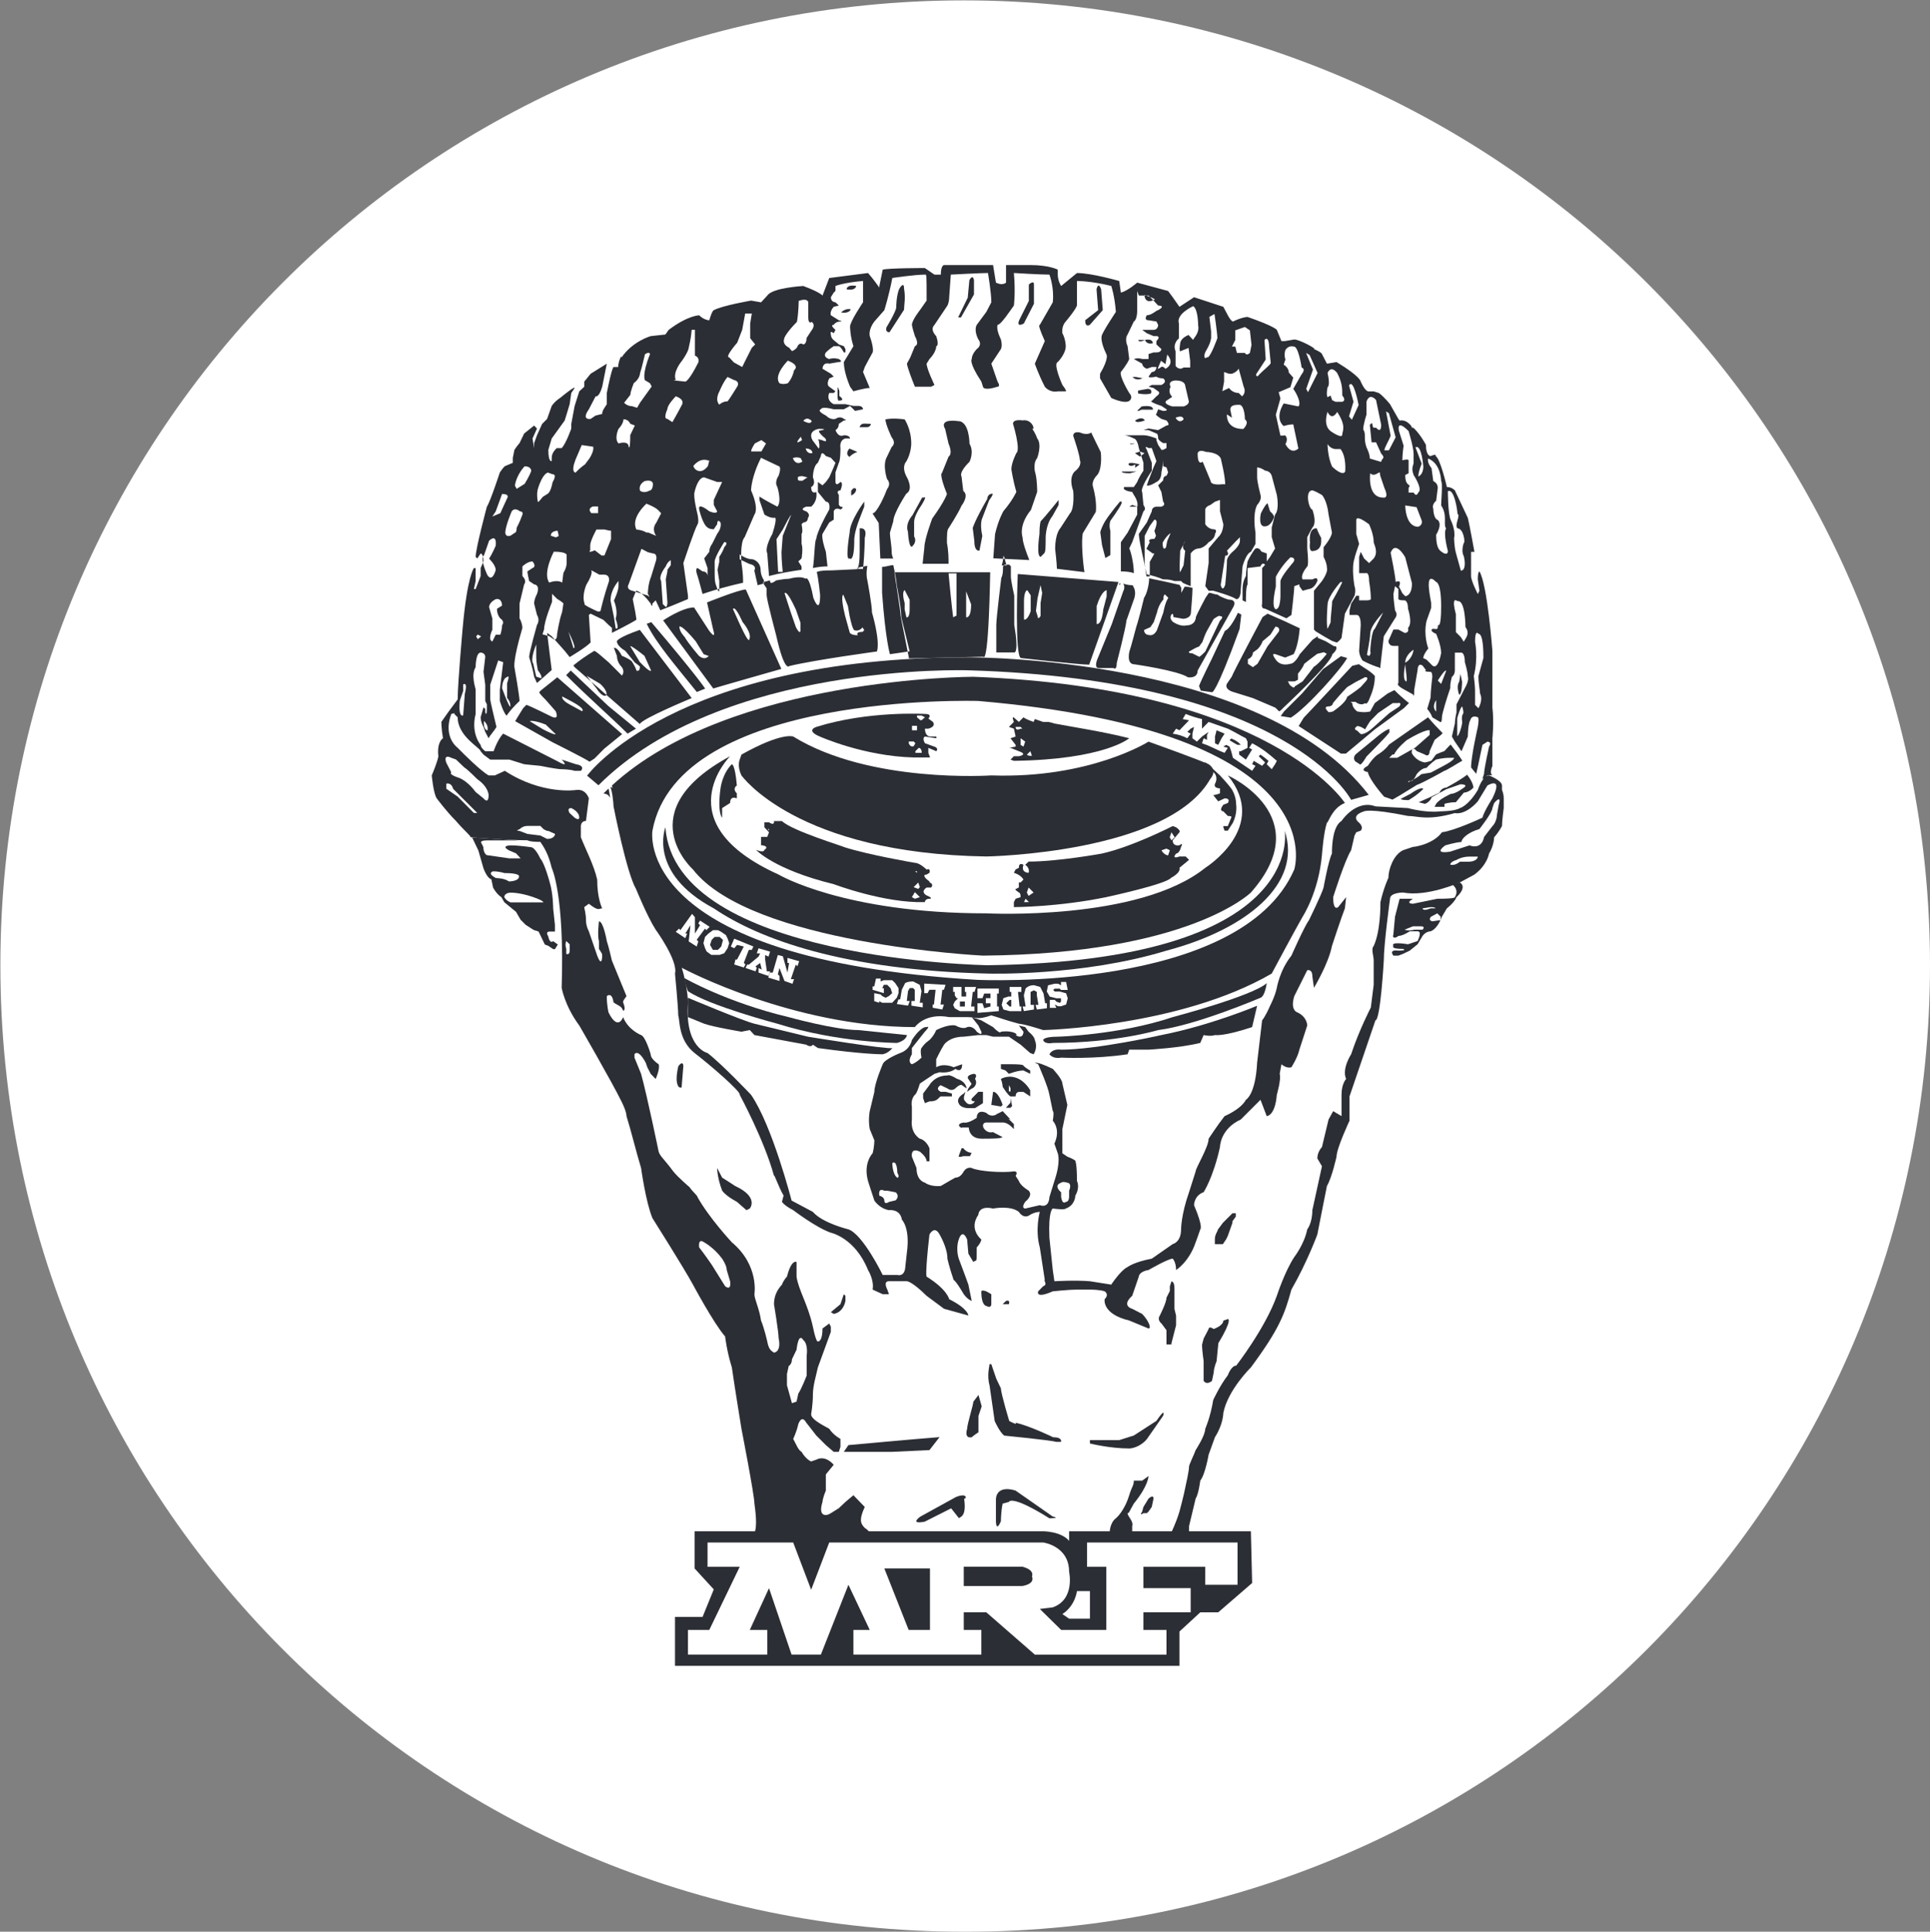 <svg version="1.2" xmlns="http://www.w3.org/2000/svg" viewBox="0 0 1548 1549" width="1548" height="1549">
	<rect x="0" y="0" width="1548" height="1549" fill="#808080" stroke="none"/>
	<title>MRF</title>
	<style>
		.s0 { fill: #ffffff } 
		.s1 { fill: #2c2e35 } 
	</style>
	<path class="s0" d="m775.7 1549c426.4 0 772.3-347.3 772.3-775 0-426.4-345.9-773.7-775-773.7-428.1 0-772.7 347.3-772.7 773.7 0 427.7 344.6 775 772.7 775z"/>
	<path fill-rule="evenodd" class="s0" d="m544 1331.8l-1.3-32.5 22.1-1.4 10.4-23.4-16.7-18.1v-27.2l46.6 1 2.6-2.3v-14.5l-2.6-15.4-5.1-30.1-1.3-15.5-6.7-35.2-2.4-22.1-2.6-13.1-4.1-10.3-11.7-18.1-20.8-35.2-18.1-32.6-9-16.7-4.1-14.4-1.3-10.4-5-16.8-4-11.7-2.7-15.8-3.7-11.7-5.4-12.7-6.3-11.8-13.1-22.1-9.1-14.4-7.7-13.1-5.3-10.4-2.7-9-1.4-15.4-1-8.1-4-11.7-2.7-2.4-5-2.6-6.7-9.1-3.7-1.3-4-4.1-5.4-3.6-6.4-6.8-10.3-9-4.1-5-1.3-5.4-6.4-13.1-1.3-6.3-2.7-7.7-7.7-13.1-20.8-22.1-6.4-7.8-4-8-1.3-6.4 2.7-5.3 2.6-6.4 1.4-5v-4l2.3-6.4 2.7-4-2.7-7.8v-9.3l9.1-9.1 4-6.4 1.3-20.7 1.4-18.1 1.3-20.8 2.4-24.8 4-15.8 2.7-14.1v-4l6.3-19.4 4.1-17.1 6.3-15.4 6.7-11.8 2.4-5.3 2.7-2.4 2.6-5.3 2.7-6.4 13.1-17.1 15.4-19.5 13.1-10.3 10.4-6.4 16.7-13.1 2.7-1.3 9.1 2.7 1.3-4.1 4-6.3 23.5-14.4h10.4l1.3-2.7 2.4-3.7 13.1-7.7 6.7-1.4 6.3 3.7h5.1l2.6-3.7 1.4-5.3 28.5-6.4 6.7 1.3 1.3 1 1.4-1 2.3-5.3 4-4 24.8-5.1 13.1 6.4 5 1.3 5.4-13 25.8-5.1 7.7 9.1 4 4 4.1-1.3 2.6-13.1 28.5-2.7 7.7 6.7 4.1 2.4 6.3-1 4.1-9.4h32.5l2.7 10.4 2.3 4 2.7 1.3h4l3.7-4v-12.7l36.5 3.7 2.7 11.7 3.7 1.3 13.1-10.4 29.8 7.7 2.7 5.4 2.7 2.4 11.7-7.8 20.8 5.4 5.4 5 6.3 10.4 14.4-7.7 19.5 5 2.7 4.1 2.3 7.7 5.4 2.7 3.7-2.7h6.7l9 2.7 10.4 2.6 5.4 5.1 2.3 6.7 2.7 1.3h2.7l5-2.7 8 1.4 6.4 5 5.4 5.4 3.7 5v4h4l5-2.7 5.4 1.4 7.7 5.3 7.7 7.7 2.7 6.4 2.7 4 6.3-1.3 5.4 2.7 6.4 6.3 5.3 7.8 1.4 6.7h5l8 6.3 3.7 6.7 4 7.7 5.1 6.4 4 2.7 2.7 2.7 5 7.7 4 14.4h2.7l3.7 2.7 4 9 4 10.4 16.8 68.7 2.7 62.4-1.4 41.9 1.4 34.9 9 13-1.3 15.8-4 16.7-7.7 15.8-9.1 11.4-14.4 8 1.3 10.4-2.6 6.4-9.1 7.7-6.4 10.4-6.7 1.3-5 10.4-14.4 11.8-18.1 10.4-1.3 28.8-6.4 23.1-11.7 24.8-6.8 23.5-1.3 18.1-7.7 26.1-10.4 27.2-7.7 35.2-7.7 25.8-13.1 28.8-14.4 28.5-18.1 31.2-18.4 27.5-11.4 34.8-13.1 36.6-11.7 36.5 54.6 2.3-1.3 26.2-4.1 16.8-19.4 10.3-11.7-1.3-23.5 24.8v26.2l-393.9-2.7zm5.1-513.6l2.6 6.4 2.7 10.4 6.4 6.7 7.7 6.4 8 7.7 11.8 9.4 6.3 6.3 6.4 7.7 5.4 11.8 4 10.4 6.4 13 2.7 9.1 6.3 13.1 1.4 9 2.6 10.4c0 0 3.7 6.7 6.4 10.4 1.4 2.7 4 2.7 4 2.7l9.1 5 7.7 4 10.4 6.4 14.4 8 5 3.7 8.1 9.1 5 8 2.7 7.7 4 4.1 6.4 1.3 15.7-2.7 3.7-7.7c0 0 0-6.7 0-10.7-1.3-3.7 0-7.7 0-7.7l-2.7-15.4c0 0-2.3-5.4-3.7-6.7-1.3-2.4-5.3-5.1-5.3-5.1l-3.7-2.7-6.7-2.6-3.7-3.7-5.4-6.7-4-11.8 1.4-10.4 5.3-9 2.7-6.4-1.3-8-4.1-5v-11.8l2.7-10.4 1.4-11.7 3.7-10.4v-14.4h-6.4l-10.4-2.4-16.8-1.3h-9.4l-12.7-5.4-5.4 1.4-22.1-5-15.4-1.4-8-6.7-5.1 2.7-6.7-1.3-10.4-3.7-15.4-5.4-13.1-5zm344.6 213.2l11.8-10.4 9-6.7 13.1-1.4 11.7-7.7 9.1-6.4 4-10.3v-14.5l5-14.4 6.7-16.7 10.4-26.2 7.7-12.7 9.1-9.4 11.7-10.4 4-7.7 6.4-11.7 4-27.2 2.4-15.7-3.7-2.7-11.8 4-38.8 4-9.4 9.1-32.5 1.3-27.2 9.1h-37.9l-11.7 1.3h-3.7l1.4 5v4.1l3.6 6.3 4.1 5.4 2.6 9 1.4 13.1-1.4 7.7-2.6 7.7 1.3 14.4v9.1l7.7 4 2.7 6.4v11.7l-2.7 10.4-5 4h-6.7l-3.7 1.4-2.7 6.3-1.3 9.1v24.8l2.7 14.4 1.3 7.7 5 2.7 10.4-1.3 6.7-1.4 6.4 1.4 9 1.3 5.4 1z"/>
	<path fill-rule="evenodd" class="s1" d="m730.1 859.8c-4 0-4 1.3-4 1.3zm57.3 53.3c7.7 0 15.4 0 16.7-1.3l-7.7-4c-5.3 1.3-7.7-3.7-7.7-3.7-1.3-4 2.4-4 2.4-4h13c2.7 0 5.4 1.3 9.1 5.3v-4l-9.1-9-5 1.3c0 0-4 2.7-8-1.3-6.4-2.7-7.7 1.3-7.7 4-7.7 5-10.4 3.7-10.4 3.7-7.7 1.3-1.4 5.3-1.4 4h5.4c0 0 0 9 10.4 9z"/>
	<path fill-rule="evenodd" class="s1" d="m810.5 897.7l-6.3-6.7-5.4 2.7zm-29.8-36.6c-6.4 1.4-4.1 4-4.1 4l2.7 4.1-2.7 3.7-1 2.6 3.7-2.6c1.4 0 5.4-3.7 2.7-7.8 0 0 2.7-4-1.3-4zm-7.7 15.8c-6.7 4-4.1 7.7-4.1 7.7 1.4 4 7.7 4 7.7 4h5.4l6.4-4v-9.1h-3.7l-4 4.1c-4.1 3.6 1.3 3.6 1.3 3.6l-1.3 1.4c-4.1 2.7-6.4-1.4-6.4-1.4-2.7-2.3 0-6.3 0-7.7zm1.3-1.3l1-1.3q0 0-1 1.3z"/>
	<path fill-rule="evenodd" class="s1" d="m802.8 887.3l1.4-1.3c-4.1-11.8-7.7-10.4-7.7-10.4l-1.4 10.4zm0-33.9v3.7l3.7 1.3 2.7 2.7c0 0 6.7-2.7 11.7-2.7l5.4 2.7v-2.7c0 0-2.7-1.3-5.4-3.7 0 0 1.4-1.3-9-1.3zm-39.3 23.5l-5-1.4h-4c-5-2.7 0-5.3 0-5.3l5.4 2.6c3.6 2.7 6.3 0 6.3 0 4.1-4 5.4-2.6 5.4-2.6l3.7 2.6c-1-6.3-7.7-7.7-7.7-7.7-6.4-4-7.7-2.7-7.7-2.7-10.4 0-14.5 7.8-14.5 7.8l-5 6.7v3.6l1.4 4.1 3.6-1.4c6.8 0 6.8-2.7 9.1-4h9z"/>
	<path fill-rule="evenodd" class="s1" d="m826.3 879.2l-5.4-3.6h-3.7c0 0-2.6 0-2.6 3.6h-4.1c0 0-1.3 0-6.3-7.7 0 0 0-2.6-1.4-6.3 0 0 6.4-4.1 14.4 0 0 0 5.1 2.3 9.1 9zm-15.8-4v-2.7l-1.3-2.3v5zm0 9v-3.6l1.3 6.3-1.3 1.4h-3.7zm-37.9 36.5c2.7 3.7 6.7 3.7 6.7 3.7l-1.3 2.7h-5.4c-3.7 1.3-3.7 0-3.7 0l2.4-6.4z"/>
	<path fill-rule="evenodd" class="s1" d="m1206.1 648c0 0-1.4 10.3-1.4 14.4 0 0-2.6 5-6.3 9 0 0 0 6.4-4.1 13.1 0 0-1.3 9-11.7 16.8l-11.7 6.3c0 0-26.2 11.8-45.6 8.1 0 0-10.4 0-10.4 5 0 0-5 36.5-5 49.6 0 0-2.7 47.9-6.7 47.9l-20.8 61v19.5c0 0-10.4 22.1-10.4 28.8 0 0-3.7 16.8-7.7 23.5 0 0-6.7 33.5-7.7 38.9 0 0-8.1 22.1-20.8 44.2-5.4 19.5-9.4 31.2-32.5 62.4 0 0-18.5 18.1-22.1 36.5 0 0 0 9-6.7 19.4l-5.1 14.1c0 0-2.7 15.8-6.7 20.8 0 0-1.3 10.7-3.7 14.4l-5.3 22.1v5.4h-14.4c0 0 4-8 6.7-17.1 0 0 3.6-13.1 5-20.8 0 0 2.7-11.7 2.7-15.4 0-1.3 4-9.4 5.3-13.1 0 0 7.7-11.7 7.7-17.1 0 0 4.1-9 6.4-23.1 0 0 5.4-11.7 11.7-19.8 0 0 2.7-7.7 6.7-7.7 0 0 23.2-29.8 32.6-56 0 0 6.3-19.4 14-31.1 0 0 8.1-10.4 10.4-22.2 0 0 4.1-5 4.1-15.4l7.7-35.2-3.7-6.3c0-5.4 3.7-9.1 3.7-9.1 1.3-5.4 5.3-22.1 5.3-22.1l3.7-6.7 6.7 4v-17.1c0-9 3.7-12.7 3.7-12.7-3.7-8.1 4-19.8 4-19.8 6.4-19.4 15.8-37.5 15.8-37.5l2.3-18.2v-19.4c0-4-2.3-9.4 0-11.7 5.4-11.8 5.4-31.2 5.4-35.2 2.7-11.8 6.4-19.5 6.4-19.5 0-6.7 4-18.4 11.7-22.1l8-2.7c2.4 0 16.8-2.7 23.2-11.7 10.4-1.3 32.5-11.7 32.5-11.7 1.3-5.1 8-15.5 8-15.5 9.1-18.4-4-10.3-4-10.3l-7.7 12.7c-10.4 11.7-18.4 9.4-18.4 9.4-22.2 6.3-29.9 2.3-37.6 2.3-31.2-6.3-35.2-3.7-35.2-3.7-11.7 3.7-4 9.1-4 9.1 4 3.7 1.3 6.4 1.3 6.4l-3.6 1.3-1.4 2.7-2.7 11.7c-5 7.7-14.4 37.6-14.4 37.6 0 11.7 4 8 4 8l6.4-8-1 9c-2.7 6.7-10.4 30.2-10.4 30.2-2.7 14.1-14.4 33.5-14.4 33.5l-1.3-9.1c0-6.3-4.1-5-4.1-5l-10.4 20.8c-3.6 11.7 2.7 13.1 2.7 13.1 7.7 3.7 7.7 10.4 7.7 10.4l-6.3 19.4c-1.4 6.4-6.4 14.1-6.4 14.1-4 1.3-8-2.4-8-2.4l-1.4 7.7c1.4 4.1-2.3 16.8-2.3 16.8-1.4 17.1-8.1 17.1-8.1 17.1l-5-13.1-15.8 15.8c-16.7 7.7-16.7 22.1-16.7 22.1-5.4 24.5-13.1 36.2-13.1 36.2-7.7 2.7-7.7 10.4-7.7 10.4 7.7 18.1 5 19.4 5 19.4-1.3 4.1-3.7 10.4-3.7 10.4-5.3 15.8-15.7 22.2-15.7 22.2 0-6.4-2.7-9.1-2.7-9.1-3.7 0-19.4 9.1-19.4 9.1-7.8 1.3-7.8 5.3-7.8 5.3l-5.3 15.4c-9.1 8.1 0 10.4 0 10.4l8 4.1c5.1 5.3 7.7 11.7 5.1 11.7l-15.5-6.4c-22.1-5.3-19.7-17.1-19.7-17.1 4-4 0-6.3 0-6.3-3.7-1.4-11.8-1.4-11.8-1.4h-10.4c-6.3 0-19.4 1.4-19.4 1.4-14.4 6.3-11.7 0-11.7 0l4-4.1c4-1.3 0-5 1.3-5l-4-26.1c-4-14.5 0-28.5 0-28.5-4 0-7.7 2.3-7.7 2.3-5.4 4-9.1-2.3-9.1-2.3-6.7-5.4-20.7-2.7-20.7-2.7-11.8-2.7-11.8 5-11.8 5-8 11.7 2.4 19.8 2.4 19.8 0 0 0 2.3-3.7 6.4 0 14.4 0 9-2.7 11.7l-4-6.7-1-11.4c-4-9.4-6.7 0-6.7 0-2.7 7.7 0 15.4 0 15.4 4 10.4 7.7 20.8 7.7 20.8l2.7 13.1c-3.7-1.4-6.4-5.4-6.4-5.4-6.7-11.4-8.1-11.4-8.1-11.4-3.6-10.4-5-17.1-5-17.1 0-9-6.3-19.4-6.3-19.4-4.1-7.7-8.1 0-8.1 0-3.7 32.5-2.3 33.8-2.3 33.8 16.7 10.4 18.1 18.1 18.1 18.1 15.4 7.7 15.4 13.1 15.4 13.1l-19.5-5.4-14-10.4c-11.8-11.7-15.8-11.7-15.8-11.7h-14.4c-5 0-1.3 6.7-1.3 6.7l1.3 3.7h-5l-8.1-3.7c1.4-7.7-3.7-15.7-3.7-15.7-10.4-25.9-29.8-29.9-29.8-29.9-11.7-4-30.2-18.1-30.2-18.1-7.7-4-9-6.7-9-6.7l1.3-5c-4-6.7-7.7-18.1-7.7-15.8-7.7-28.5-27.5-65-27.5-65 1.4-2.3-24.4-24.5-36.2-33.5-13.1-10.4-11.7-26.2-13.1-30.2 0-6.3-2.6-33.5-2.6-33.5 2.6-10.4-15.5-35.2-15.5-35.2-6.7-10.4-15.7-32.5-15.7-32.5-7.7-13.1-18.1-66.4-18.1-66.4 0-2.7-1.3-14.4-2.7-15.4 2.7 0 4 2.3 6.4 11.4 2.7 13.1 26.1 85.8 26.1 85.8 29.9 37.9 29.9 75.4 29.9 75.4-2.7 36.6 15.7 40.6 15.7 40.6 11.7 9 34.9 33.5 34.9 33.5 17.1 24.8 32.5 84.8 32.5 84.8l17.1 9.1c7.7 9 28.5 14 28.5 14 11.7 4.1 27.5 36.6 27.5 36.6h11.7c6.4 1.3 6.4-6.4 6.4-6.4l1.3-11.7c2.7-19.8-4-26.2-4-26.2-1.4-9-10.4-7.7-10.4-7.7-7.7-1.3-11.7-7.7-11.7-7.7-1.4-4-5.1-15.7-5.1-15.7-4-14.5 3.7-22.2 3.7-22.2 1.4-5 1.4-10.4 1.4-10.4l-3.7-9c-1.4-7.7 0-14.4 0-14.4l3.7-15.4c0-6.7 6.7-22.2 6.7-22.2 1.3-4 14-9 14-9 8.1-2.7 9.4-10.4 9.4-10.4 7.7-11.7 11.8-10.4 11.8-10.4 3.6-1.3-1.4 3.7-1.4 3.7l-10.4 13.1v5c-4 6.7 0 8 0 8 3.7-1.3 7.7-5.3 7.7-5.3-1.3-6.4 0-7.7 0-7.7 2.7-4.1 6.4-6.4 6.4-6.4 4-4 5.4-8 5.4-8 10.4-5.1 15.4-3.7 15.4-3.7 6.7 3.7 9.4 1.3 9.4 1.3 5-1.3 7.7 3.7 7.7 3.7 5 4 3.7 0 3.7 0l-2.4-5-5.3-6.7 7.7 2.6 9.4 5.4c6.3 6.4 6.3 3.7 6.3 3.7 10.4-1.3 14.4 2.7 11.8 2.7 6.3 4 6.3-2.7 6.3-2.7l-3.7-5 5.1 1.3 2.7 3.7c5 4 5 6.7 5 6.7 2.7 6.4-1 11.4-1 11.4l-2.7-1-7.7-6.7c-5.4-3.7-9.4-6.4-9.4-6.4h-12.7l-5.4-1.3h-6.4l-11.7 1.3c-11.7 0-15.8 6.4-15.8 6.4-2.6 4-6.3 11.7-6.3 11.7v6.4c6.3-3.7 14 0 14 0l6.8-2.4c0 7.7-5.4 3.7-5.4 3.7-5 4-12.7 2.7-12.7 2.7l-4.1 1.3c-6.3 4.1-11.7 7.8-11.7 7.8-2.7 9-4 9-4 9-3.7 4-2.4 9.4-2.4 9.4v10.4c-1.3 11.4 6.4 15.4 6.4 15.4 5.4 1.3 7.7 7.7 7.7 7.7v10.4h-2.3c0-3.7-5.4-7.7-5.4-7.7-7.7-3.7-6.4 4-6.4 4l3.7 9.1c0 10.4 6.7 11.7 6.7 11.7 5 3.7 12.8 2.7 12.8 2.7 6.7-4 11.7-6.7 11.7-6.7q4 0 6.7-5c2.7-4.1 6.4-2.7 6.4-2.7 5.3 2.7 24.8 4 33.8 2.7 4 0 1.4 3.6 1.4 3.6l2.6 4.1c1.4 4 7.8 7.7 7.8 7.7 4 4-2.7 9-2.7 9-3.7 5.4 0 5.4 0 5.4l11.7-2.7c7.7 2.7 7.7-6.4 7.7-6.4l4-13c5.4-15.8 2.7-22.2 2.7-22.2l-2.7-7.7c5.4-11.7-1.3-18.4-1.3-18.4 1.3-7.7 0-7.7 0-7.7l-2.7-13.1c-1-6.4-9-24.5-9-24.5l-2.7-1.3c2.7 0 6.7 1.3 14.4 5 0 0 7.7 8.1 7.7 11.8l4 17.1-4 19.4v19.4l4 2.7c4 1.4 7.7 3.7 6.4 3.7 0 0 1.3 1.3 1.3 15.8 0 0 2.7 5-1.3 11.7 0 0 0 7.7-7.7 10.4 0 0 0 1.3-10.4 0 0 0-3.7 1.3-2.7 23.4l2.7 25.9 1.3 9c0 0 16.8-1 28.5 0l17.1 2.7c0 0 7.7-11.7 13.1-14.1 0 0 5-4 19.4-6.7l16.8-11.7c0 0 6.7-1.4 6.7-11.8 0 0 0-11.7 6.4-29.8l5.3-16.7c0-2.7 10.4-19.5 10.4-26.2 0 0 7.7-11.7 12.8-18.1 0 0 13-5.4 17.1-13.1 0 0 7.7-4 9-29.8l4-33.9c0 0 2.4-2.6 6.4-11.7 0 0 4-7.7 5.4-14.4 0 0 2.3-14.1 11.7-25.8 0 0 10.4-23.5 14.1-28.5 0 0 10.4-21.1 11.7-26.2 0 0 4-22.1 6.7-27.1 0-8.1 1-22.1 7.7-26.2 6.4-9 16.8-15.7 27.2-11.7l26.1 1.4c0 0 14.4 4 25.8 2.6 0 0 11.8 0 15.8-2.6 0 0 6.4-1.4 14.4-14.5 0 0 3.7-11.7 9-11.7 0 0 10.4 4 10.4 8.1v3.6c0 0 1.4 2.7 1.4 6.7zm-722.1-11.7l4.1-4c0 0 1.3 6.7 1.3 7.7-1.3-3.7-5.4-3.7-5.4-3.7zm701.3 50.6h-6.7c-6.4 0-10.4 2.7-10.4 2.7-5 1.4-5 3.7-5 3.7 3.7 1.3 7.7-2.3 7.7-2.3h6.4c8 0 8-4.1 8-4.1zm-465.6 253.4c0 0 0-10.3-4-7.7 0 0 0 9.1 4 11.8 0 0 2.3 0 0-4.1zm-1.3 15.8l-6.7-1.3h-2.4c-5.4-2.7-4 4-4 4 4 1 4 3.7 4 3.7 0 4 3.7 1.3 3.7 1.3l5.4-1.3c3.6-3.7 0-6.4 0-6.4zm132.7 0v3.7c1 6.7 3.7 4 3.7 4 2.7 0 2.7-4 2.7-4v-5c2.6-6.4-1.4-6.4-1.4-6.4-4-1.3-5 0-5 0-6.7 2.3 0 7.7 0 7.7zm347.3-312.1l-1.4 4c0 3.7-10.4 16.8-10.4 16.8-9.3 2.7-14.4 7.7-14.4 10.4-4 0-13 2.7-13 2.7-10.4 7.7 4 5 4 5l15.4-5c10.4 3.7 11.7-6.7 11.7-6.7 2.7-3.7 8.1-10.4 8.1-10.4 2.3-3.7 2.3-7.7 2.3-7.7l1.4-7.7c2.6-9.1-3.7-1.4-3.7-1.4z"/>
	<path fill-rule="evenodd" class="s1" d="m791.1 1047.2c0 0-4 0-4-11.7 0 0 0-1.4 4 0l4 2.3v8c0 0 0 3.7-4 1.4zm15.8-4c0 0 3.6-1.4 2.3 2.6h-5zm128.7 23.5l-4-5.4c0 0-3.7-2.6-1.4-6.3 0 0 5.4-10.4 5.4-14.4l2.7-5.4v-3.7l1.3-4c0 0 2.4 0 2.4 5.4v16.7l1.3 5.4v7.7l-3.7 14.4v1h-4zm28.5 11.7l1.3-5 4-7.7c0 0 0-2.7 4.1 0 0 0 7.7-2.7 7.7-6.7l3.7-1.3c0 0 4 0-7.7 19.4l-1.4 14.4c0 0-2.3 5.4-2.3 9.1l-1.4 6.7c0 0-4 3.7-6.7 0v-15.8c0 0-1.3-9-1.3-13.1zm-421.4-213.2c0-5 1.4-10.3 1.4-10.3 4-5.1 4 0 4 0l-1.4 17.1c-4 1.3-4-6.8-4-6.8z"/>
	<path fill-rule="evenodd" class="s1" d="m579.2 944.3l-4-7.7c0 0 0 7.7 4 18.1 0 0 2.4 4 11.8 9l7.7 6.7 2.7-1.3c0 0 7.7-9.1-11.8-18.1 0 0-4-2.7-10.4-6.7z"/>
	<path fill-rule="evenodd" class="s1" d="m697.6 1229.2h-92.5q2.6-5.4 0-23.5c0-6.7-10.4-60-10.4-60-1.4-9-5.1-31.1-7.7-49.2-4.1-13.1-5.4-24.8-5.4-24.8-9.1-10.4-25.8-41.6-25.8-41.6-7.7-14.1-32.5-53.3-32.5-53.3-5.4-13.1-9.1-40.2-9.1-40.2-4-13.1-8-29.9-11.7-41.6 0-4-4-11.7-4-11.7-7.7-15.8-33.9-61-33.9-61-11.7-15.8-14.1-30.2-14.1-30.2 2.4-75.4-8-96.2-8-96.2-2.7-11.4-6.4-16.8-9.1-20.8-9 0-10.4-1.3-10.4-1.3-14.4 0-45.5-2.4-45.5-2.4 0-1.3-5.1-5.3-11.8-13.1-7.7-7.7-15.4-18.1-15.4-18.1-2.7-4-4-18.4-4-18.4 5.3-12.7 5.3-15.4 5.3-15.4-1.3-11.7 3.7-14.4 3.7-14.4-1.3-7.7-1.3-13.1-1.3-13.1l5.4-7.7 7.7-10.4v10.4l-5.1 1.3c-4 10.4-2.6 20.8 5.1 27.2 5.3 5.4 18.4 18.4 24.8 22.1h5l8-3.7c29.9 19.5 57 15.4 57 15.4 8.1-1.3 10.4 6.7 10.4 6.7l-2.3 18.1c-4.1 0-4.1 4.1-4.1 4.1v9c4.1 10.4 10.4 22.1 13.1 33.9 0 15.4 4 23.1 4 23.1-2.6 0-2.6 2.7-10.7-3.7l-3.7 2.7c0 1 1.4 5 1.4 10.4 0 5 2.3 9 2.3 9l6.7 19.5c4 10.4 4 0 4 0 0-1.4 0-1.4-2.6-5.4v-6.3c-1.4-4.1 0-15.8 0-15.8 3.6 0 6.3 15.8 6.3 15.8 1.4 4 4.1 15.7 4.1 15.7l11.7 28.5c-2.7 3.7-2.7 3.7-2.7 5 2.7 6.7 0 6.7 0 6.7-1.3-4-4-4-7.7-6.7-1.3-9-5.4-5-5.4-5 0 7.7 1.4 13.1 1.4 13.1 7.7 15.4 11.7 3.7 11.7 3.7 4 10.4 14.4 14.4 14.4 14.4 3.7 1.3 7.7 15.4 7.7 15.4 0 4 6.4 8 6.4 8 1.3 3.7-2.4 11.8-2.4 11.8l-4-4.1-2.7-5.3-1.3-3.7c-6.4-11.7-9-6.7-9-6.7v2.7l5.3 13c5 18.1 14.1 62.4 14.1 62.4 1.3 4 4 5.4 11.7 15.8 4 5 13.1 12.7 13.1 12.7 2.7 4 6.4 6.7 6.4 8 9.4 16.8 27.5 36.2 27.5 36.2 22.1 18.5 18.1 41.6 18.1 41.6 0 4 4 11.7 5.3 21.1 2.7 6.4 5 16.8 5 16.8 1.4 7.7 4.1 7.7 5.4 9 6.4-1.3 3.7-11.7 3.7-11.7 0-5-3.7-27.2-3.7-27.2 0-6.7 2.7-11.7 6.4-15.7 1.3-3.7 4-6.4 4-6.4 3.7-14.4 7.7-11.7 7.7-11.7v11.7c1.4 10.4 9.1 22.1 13.1 40.2 2.7 13.1 4 11.8 4 11.8 2.4 0 3.7-4 3.7-10.4l5.4-4 1.3 2.6v4.1l-10.4 28.5c-1.3 6.3-4 14.4-4 22.1 0 7.7-1.4 15.4-1.4 15.4 0 4 7.8 8 14.5 11.7 3.6 5.4 9 8.1 9 8.1v6.4l-1.3 4h-4.1q0 0-6.3-5.4l-7.7-7.7c-4.1-5.4-8.1-10.4-8.1-10.4-3.7-6.7-6.3 1.3-6.3 1.3-1.4 6.4-4.1 11.8-4.1 11.8 2.7 5 4.1 9 6.7 10.4 3.7 6.3 7.7 7.7 7.7 7.7l4.1-1.4c7.7-4 14 4.1 14 4.1l-6.3 7.7v13c-2.7 6.4-2.7 9.1-2.7 9.1-3.7 11.7 2.7 11.7 6.7 9l6.4-4 5.3-5 6.4-5.4 9.1 9.4c-4.1 9.1-4.1 12.8 0 16.8 4 2.7 4 4 4 4zm-112-201.8l-2.7-9c0-3.7-3.7-9.1-3.7-9.1-6.7-9-14.4-13.1-14.4-13.1-5.3-3.7-4 4.1-4 4.1 4 5 10.4 14.4 10.4 14.4l10.4 16.7c5.4 4.1 4-4 4-4zm-121-371.7c0-5.1-6.4-7.7-6.4-7.7-4 0-1.3 4-1.3 4l4 3.7c3.7 2.6 3.7 0 3.7 0zm-7.7 101.5l-2.7-2.6c0 0-1.3 2.6 0 6.3v4c0 0 2.7 1.4 2.7-2.6zm-11.7-88.5l-5.4-2.4h-1l-2.7-1.3-2.7-2.7h-10.4c-4 0-6.3 2.7-6.3 2.7-4.1 1.3 0 1.3 0 1.3l6.3 2.4 10.4 1.3 5.4 2.7c6.4 0 6.4-4 6.4-4zm-53.3-31.2c0 0 0-6.4-9.1-12.7 0 0-8-8.1-10.4-9.4l-6.7-6.4-3.7-1.3c0 0-6.7-3.7-4 4l4 7.7c0 0-2.6 1.3 5.1 4 0 0 6.7 1.4 14.4 11.7l6.3 5.1c0 0 4.1 5.3 4.1-2.7zm-9.1 14.4l-19.4-19.4c-1.4-5.4-5.4-4.1-5.4-4.1v4.1l9.1 6.3 13 13.1zm256.1 472l1.4-6.4c2.7-4 6.7-14.4 6.7-14.4v-15.8c1.3-10.4-2.7-12.7-2.7-12.7-4-6.7-5.4 7.7-5.4 7.7l-3.7 7.7c0 4-2.6 5.4-2.6 5.4l-1.4 6.4v9l4 14.4zm-270.5-485h-1.3z"/>
	<path fill-rule="evenodd" class="s1" d="m668.7 1053.6l-2.3-1.4 7.7-6.4 2.7-8 1.3 1.3v4.1c0 0-1.3 9-9.4 10.4zm47 110.6h-38.9l3.7-5.4c0 0 54.6-5 73.1-6.4l-8.1 10.4zm71.7-36.5l-2.6 7.7v13.1c-4.1 2.7-5.4 4-5.4 4-6.4 1.3-3.7-6.7-3.7-6.7 0-3.7 5-19.4 5-21.8l4.1-5.4zm11.7-22.1l3.7 7.7c0 4.1 6.7 26.2 6.7 26.2 7.7 4 5 1.3 5 1.3 11.7 2.7 30.2 11.7 30.2 11.7 7.7 0 6.3 3.7 6.3 3.7h-4c-3.7-1.3-41.5-5-41.5-5-3.7-2.7-7.7-11.7-7.7-11.7l-4.1-28.5c-2.3-8.1 0-15.8 0-17.1h1.4zm-32.5 94.9c9-3.7 9 1.3 6.7 1.3 2.3 15.7-4.1 14.4-4.1 15.7l-6.3-8-21.2 10.7c-12.7 2.4-3.6-4-3.6-4z"/>
	<path fill-rule="evenodd" class="s1" d="m798.8 1219.8c0 0 0 9.4 4 0 0 0 0-7.7 1.4-14.1l5-1.3c0 0 1.3-6.4 32.5 13.1 0 0 9.4 0 2.7-1.4l-29.8-20.8c0 0-14.5-5.3-15.8 6.4zm75.4-65v2.7c0 0 15.8 4 31.5 4 3.7 0 11.4-2.7 15.5-9.4l11.7-16.8c0 0 2.7-7.7-5.4 4.1l-18.1 11.7-11.7 3.7z"/>
	<path fill-rule="evenodd" class="s1" d="m905.7 1199c2.4-7.7 3.7-7.7 3.7-11.7h6.7l5.1-3.7c0 0 0 7.7-11.8 22.1-3.7 6.4-3.7 7.7-5 7.7 0 2.7 5 6.4 3.7 10.4v5.4h-18.1c0 0 0-8 5-11.7 0 0 6.7-5.4 10.7-18.5z"/>
	<path fill-rule="evenodd" class="s1" d="m919.8 1213.4l1.4-1.3 2.6-3.7 1.4-6.7c0-3.7-4 0-4 0l-4.1 6.7-1 3.7c-2.7 4 1 1.3 1 1.3zm-191 93.6h17.1v-49.3h-36.6z"/>
	<path fill-rule="evenodd" class="s1" d="m557.1 1227.9h279.6c0 0 14.4 0 20.8 7.7v-7.7h145.8l1 41.5-27.2 23.5h-14.4l-16.7 15.4v27.5h-404.6v-39.2h22.1l9-22.1-15.4-16.8zm10.4 28.5h25.8l-24.4 50.6h-17.1v19.8h63.6v-19.8h-14l15.4-33.5 18.1 53.3h23.5l22.1-56 17.1 36.2h-13.1v19.8h102.6v-19.8h-14.1v-14.1h18.1l38.9 33.9h105.6v-19.8h-18.5v-14.1h37.9v-19.4h-37.9v-17.1h49.6v14.4h25.9v-33.9h-120.7v19.5h15.4v50.6h-36.2l-17.1-16.8 10.4-1.3c18.1-6.4 13.1-28.5 13.1-28.5 0-20.8-20.8-23.5-20.8-23.5h-171.6l-14.5 37.9-14.4-37.9h-68.7zm296.3 19.5c0 0-1.3 11.7-11.7 18.4l5.4 3.7h16.7v-22.1zm-136.4 0h10.4v22.1h-2.7l-2.3-3.7zm263.8-300.3l-2.7 3.7v1.3l-3.7 10.4-1.3 2.7-2.7 4h-6.4v-4c0-4 2.4-6.4 2.4-7.7l4-5.4 7.7-7.7h2.7zm-520.3-353.6c0 0 69.1-94.9 305.7-94.9 0 0 235.4-1.3 321.2 110.3l-14.1 4c0 0-49.6-96.2-307.1-103.9 0 0-197.7-6.7-296.6 92.2zm-23.5 135.4l-2.3 3.7h-1.4l-4-2.7-2.7-1-5-10.4-4-1.3-6.4-4.1-4-4-3.7-6.4-9.4-7.7-2.3-4c-4.1-2.7-6.7-7.7-6.7-7.7l-1.4-6.7c-3.7-1-6.4-9.1-6.4-9.1l-4-14-5-10.4c3.7 0 37.5 2.3 37.5 2.3h-25.8c-6.7 0-4 2.7-4 2.7l1.3 2.7c0 5 2.7 6.4 2.7 6.4l18.1 2.6h9.1l-3.7-4-5.4-2.3c-7.7-4.1 1.4-4.1 1.4-4.1 6.3 0 15.7 1.4 15.7 1.4 3.7 0 7.7 9 7.7 9 3.7 4.1 7.7 19.5 7.7 19.5 2.7 9 2.7 20.8 2.7 20.8l1.4 13v5.4h-4.1c-4 0-1.3 3.7-1.3 3.7 1.3 6.7 4 4 4 4zm-39.2-50.6c0 0 8.1 0 8.1-4 0 0 1.3-2.7-11.8-2.7 0 0-4-1.4-9-1.4 0 0-5.4 1.4 2.3 5.4 0 0 6.7 0 10.4 2.7zm15.8 11.4c0 0-7.7-2.4-14.5-2.4 0 0-5 0-5 3.7 0 0 1.4 2.7 5 4.1h26.2c0 0 1.3-1.4-11.7-5.4z"/>
	<path fill-rule="evenodd" class="s1" d="m727.4 830c0 0 0 4-7.7 6.3 0 0-46.9 0-96.2-15.4 0 0-54.6-14.4-71.7-26.1 0 0-2.7-6.4-2.7-10.4 0 0 33.8 19.4 83.4 31.2 0 0 37.6 10.4 56 10.4z"/>
	<path fill-rule="evenodd" class="s1" d="m715.7 840.4c0 0-2.7 4-7.7 5-1.4 0-15.8 0-52-5l-4-2.7c0 0-1.4 2.7-5.4 0l-41.5-7.7-3.7-4-6.7 1.3c0 0-22.2-3.7-29.9-6.4l-13-5.3v-15.5c0 0 42.9 18.1 53.3 20.8 0 0 37.8 9.1 42.9 10.4 0 0 63.7 10.4 67.7 9.1zm128.7-4.1c0 0-6.4 1.4-7.7-2.3 0 0 0-2.7 11.7-2.7 0 0 49.3-1.3 92.2-15.7 0 0 63.7-16.8 75.4-27.2 0 0-1.3 10.4-5 11.7 0 0-52 22.2-82.1 25.9 0 0-33.9 10.3-84.5 10.3z"/>
	<path fill-rule="evenodd" class="s1" d="m931.5 830c39.3-7.7 76.8-23.5 76.8-23.5l-4 17.1c-23.1 7.7-29.8 6.4-29.8 6.4-3.7 1.3-9.1 0-9.1 0l-2.7 6.3c-16.7 4.1-41.5 5.4-41.5 5.4h-15.5l-1.3 3.7c-26.2 4-53.3 2.7-53.3 2.7-6.7 1.3-9.4-2.7-9.4-2.7 2.7-5 9.4-3.7 9.4-3.7 28.5 0 80.4-11.7 80.4-11.7zm236.7-110.6c-1.3 4-7.7 9-7.7 9l-4 6.7q-0.5 1.4-1 2.5v-2.5l-2.7-2.7-5 2.7c0 0-2.7 2.7 1 3.7l6.6-1c-3.6 7.9-8 9-8 9 0 0-3.7 0-6.4 3.7l-4 6.7q0 0-6.3 5.1l-5.4 2.6-3.7 1.4h-4c-4-5.4 4-4 4-4 7.7 0 3.7-1.4 3.7-1.4-10.4 0-7.7-2.3-7.7-2.3-2.7-4 11.7-1.4 11.7-1.4l7.7-2.6c0 0 4-7.8 0-7.8h-6.3c0 0-5.4 3.7-9.1 3.7-1.3 1.4-5.4 2.7-4-1.3l1.3-14.1 3.7-14.4h10.7c-6.7 4 0 4 0 4l19.5-4c15.4 0 14.1-1.3 14.1-1.3 4-6.4-2.4-10.4-2.4-10.4l6.4-1.4c6.4 4-2.7 11.8-2.7 11.8zm-16.8 9c0 0 0-1-4-1l-6.4 1c0 0 0 2.7 6.4 0zm-11.7 14.4h-6.4l-6.7 2.7c0 0 2.7 1.3 8.1 0h6.3c0 0 2.7-2.7-1.3-2.7zm15.7-5q0-0.1 0-0.2v0.2zm-335.4 518.5c10.4 2.7 7.7 7.8 7.7 7.8 2.7 6.3-7.7 7.7-7.7 7.7h-47v-15.5zm-69-653.9l-6.4-2.7v4l1.4 3.7h-13.1c-40.2-1-75.4-16.8-75.4-16.8-11.8-5-2.7-7.7-2.7-7.7 41.6-13.1 87.1-10.4 87.1-10.4 6.4 0 2.7 3.7 2.7 3.7l3.7 2.7c2.7 4-3.7 5.4-3.7 5.4h-2.7c0 6.3 4.1 6.3 4.1 6.3h5v1.4l-9.1-1.4c-2.6 1.4 0 5.4 0 5.4l6.4 2.3c5.4 1.4 2.7 4.1 2.7 4.1zm-14.1-2.7l-2.7 2.7v1.3h5.1c0-4-2.4-4-2.4-4zm-2.7-3.7l-1.3-1.4h-4v1.4c1.3 3.7 4 2.3 4 2.3zm-2.7-10.4h4v-3.6h-4zm10.4-10.4l-2.7-1.4h-3.7v1.4l2.7 2.3h1zm377.5 175.7q1.3 0 2.3 0c0 0 0 0-2.3 0z"/>
	<path fill-rule="evenodd" class="s1" d="m905.7 592c0 0-19.7 17.1-92.5 18.1l-2.7-1 2.7-2.7h4c0 0 7.8-1.3 0-4l-6.7-2.7h-1.3l5.4-1v-1.4l-4.1-5.3 4.1-1.4-1.4-6.3-4-1.4 4-4c0 0-2.7-6.4 1.4-2.3l2.6 2.3 3.7-3.7c0 0 1.4 1.4 8.1 3.7l1-2.3 6.7 2.3h4c0 0 1 0 5 1.3 14.4 2.7 40.3 6.7 60 11.8zm-83.4 2.7l-3.7-2.7v5.3l2.3 1.4zm-3.7-10.4h1.4l-1.4-1.4h-4c0 3.7 4 1.4 4 1.4zm7.8 18.1l-2.7 2.7c0 0 0 1 4 1z"/>
	<path fill-rule="evenodd" class="s1" d="m795.1 621.8c79.1 2.7 126.1-27.1 126.1-27.1 40.2 14.4 48.2 18.1 48.2 18.1 7.7 5.3 1.4 11.7 1.4 11.7-33.9 60-179.7 62.3-179.7 62.3-152.2-2.3-196.4-65-196.4-65-3.7-7.7-1.4-12.7-1.4-12.7l1.4-4c32.5-18.2 41.5-14.5 41.5-14.5 61.4 37.9 158.9 31.2 158.9 31.2zm-208.1-9c0 0 2.6 0 4 17.1 0 0-4 2.3 0 6.3v4c0 0-5.4-2.6-5.4 3.7l-6.4 4.1v7.7c0 0-4-3.7-1.3-23.5 0 0 1.3-11.7 9.1-19.4z"/>
	<path fill-rule="evenodd" class="s1" d="m978.5 632.2c0 0-5.4 0-4-3.7 0 0 2.6-4 0-8 0 0-20.8-21.8 4 1.3 0 0 6.3 6.7 9 10.4 0 0 4 5.4 4 13.1 0 0 1.1 6.7-2.6 14.4l-4.1 6.4h-2.6l-1-2.7v-1h3.6l2.7-6.7c0 0 1.4-1.4-2.7-1.4l-3.6-3.7c0 0-4.1 0 0-5.3l3.6-1.4c0 0 2.7-3.7-2.6-3.7l-5.1 2.4-4-5c0 0 1.4 0 5.4-1.4zm-231.7 79.5h-3.6c-5.4 3.7 0 6.3 0 6.3 6.3 2.7 2.3 2.7 2.3 2.7-3.7 0-3.7 2.7-3.7 2.7-32.5 1-73.1-14.4-73.1-14.4-47.9-11.7-62.3-27.5-62.3-27.5 6.7 2.7 6.7 0 6.7 0 3.7-2.3 0-3.7-2.7-3.7v-6.7h5l1.4-3.7-3.7-4v-4h3.7c4 2.7 4 0 4 0v-1h6.4c7.7 7.7 50.9 20.8 49.6 20.8 19.4 6.3 57 12.7 57 12.7 4 0 9.4 5.4 9.4 5.4 3.6-1.4 2.3 2.6 2.3 2.6l-2.3 1.4c-4.1 0 0 3.7 0 3.7 3.6 2.6 2.3 2.6 2.3 2.6 4 1.4 1.3 4.1 1.3 4.1zm-9 7.7l-4-4-2.4 4 2.4 1.3zm-3.7-20.8l1.3 1.4v-1.4zm-117.3-33.8h-1l1 1.3zm121 46.6l-1.3-3.7-3.7 3.7 3.7 1.4z"/>
	<path fill-rule="evenodd" class="s1" d="m953.7 689.5l-7.7 6.4c1.3 4-6.7 8-6.7 8-3.7 5.1-52 15.5-52 15.5-38.9 8-74.1 8-74.1 8v-4l1.4-2.7 4-1.3c0-3.7-1.4-3.7-1.4-3.7-4-2.7-2.6-2.7-2.6-2.7l2.6-1.4v-4h1.4l2.3-2.3c-2.3-4-7.7-5.4-7.7-5.4l1.4-2.7 2.6-1.3c0-5 3.7-2.4 3.7-2.4-2.3 6.4 4.1 6.4 4.1 6.4 1.3-4-2.7-6.4-2.7-6.4l2.7-2.6c23.4 0 58.6-6.4 58.6-6.4 24.5-5.4 57-22.1 57-22.1l2.7 1c4 2.7 2.7 4 2.7 4l-5.4 6.4c0 5.3 5.4 4 5.4 4 3.6-2.7 1.3 1.3 1.3 1.3-1.3 5.4-4 5.4-4 5.4-4 5 2.7 2.3 2.7 2.3h5zm-16.8-3.6l1.4-4.1-2.7-1.3-4 1.3c1.3 2.7 4 4.1 5.3 4.1zm-107.9 29.8l-4-4-1.4 4 1.4 2.7zm-3.7 7.7l-2.7-2.7-1.3 2.7zm116.9-52l-2.6-4-1.4 4 1.4 2.4zm-6.4 14.4q1.3 0 0 0z"/>
	<path fill-rule="evenodd" class="s1" d="m585.6 606.4c0 0-53.3 53.3 38.9 94.9 0 0 52.3 31.1 166.6 31.1 0 0 122.3 6.4 175.6-36.5 0 0 52-32.5 18.1-74.1 0 0 72.8 32.5 18.5 93.9 0 0-49.6 49.2-214.9 50.6 0 0-186-9.1-232.6-69.1 0 0-52-46.6 29.8-90.8z"/>
	<path fill-rule="evenodd" class="s1" d="m792.4 774c0 0-251-3.7-258.7-110.6 0 0-14.5 36.5 38.8 65 36.6 24.8 104.3 49.6 219.9 52.3 0 0 75.5 2.3 143.2-18.4 63.7-16.8 109.2-53.3 94.8-96.2 0 0 19.5 104.2-238 107.9z"/>
	<path fill-rule="evenodd" class="s1" d="m1078.7 643.9c-10.4 4.1-13.1 15.8-14.4 15.8-2.7 7.7-4 25.8-4 25.8-2.7 30.2-15.5 49.6-15.5 49.6-6.7 11.7-24.8 45.6-24.8 45.6-74 42.9-183.3 45.3-183.3 45.3-15.8-5.1-19.5-5.1-19.5-5.1-10.3-2.7-17.1-5.3-22.1-6.7-11.7 4-11.7 1.4-19.4 1.4h-14.4c-19.5-3.7-27.5 8-27.5 8-97.6 0-185.7-46.9-185.7-46.9l-5.4-2.7c-2.7-23.5-23.5-45.6-23.5-45.6l-19.4-62.3-9-36.2c94.8-87.2 289.9-87.2 289.9-87.2 239.3 9.1 298 101.2 298 101.2zm-294-81.8c0 0-240.7-7.7-261.4 104 0 0-17.1 102.9 260.1 119.6 0 0 211.8 10.4 254.7-88.5 0 0 35.2-110.3-253.4-135.1zm219.6 33.9l-2.4 3.7 2.4 1.3-5 8.1-5.4-4v-2.7h1.3l5.4-2.7v-5l-1.3-2.7c-5.4-2.7-9.1-5.1-14.5-7.7q-7.7-2.7-15.4-5.4l-5.3 5.4v-7.7q-6.4-1.4-13.1-4.1l-2.4 4.1 5.1 1-7.7 8-2.7-1.3-2.7 4q6.7 1 11.7 3.7l2.7-3.7-2.7-1.4 2.7-2.6 2.7-1.4-1.3 5.4v3.7l3.6 2.7 4.1-4.1 5.3-3.7-1.3 2.4v4l-2.7-1.3-1.3 4q4 1.3 9 3.7 5.4 2.7 9.1 4l2.6-4-3.6-1 2.3-1.4 2.7 1.4 1.3 3.7 1.4 5.3q7.7 5.1 15.4 10.4l2.7-4-2.7-1.3 1.3-2.7 6.7 4 2.4-2.7-5.1-5 1.4-1.3q3.7 2.6 6.4 5l-1.4 2.7 4 4 2.7-4 1.4-2.7q-4.1-3.7-9.4-7.7-5.1-3.7-10.4-6.4zm-27.2 1.3l-2.6-1.3v-5.4l1.3-5 6.4 2.7-2.4 3.7zm15.4 0q-2.6-1.4-6.3-3.7l1.3-1.4q3.7 1.4 6.4 3.7l1.3 1.4zm-283.6 192.4h2.7l2.7 2.7 1.3 4-2.6 2.3-2.7 1.4-2.7-1.4-1.3-1.3-5.1-1v6.4l4 1.3v-1.3l2.4 1.3h8l3.7-4 1.4-3.7v-4l-2.7-4.1-2.4-2.3h-6.7l-2.6 1v-2.3h-3.7l-1.4 6.3h-1.3v2.7l9 2.7v-4h-1.3zm28.8 0l-5.3-2.7q-4.1 0-6.4 1.3l-2.7 5.4-1.3 7.7h-1.4l-1.3 3.7 9 1.3 1.4-3.7h-2.4l1-8 1.4-2.4h2.7l1.3 1.4v9h-2.7v3.7l9.1 1.4v-3.7h-2.4l1.4-9.4zm3.6-1v7.7h2.7l1.4-2.7h5l-1.3 11.8h-1v2.6l7.7 1.4 1.3-4h-2.7l1.4-11.8h1.3l1.3-4zm32.6 2.7v4h1v3.7h-3.7v-7.7h-6.7v4h1.3v2.7l1.4 2.3h1.3l-2.7 2.7-1.3 2.7 1.3 2.7 4 2.3h11.8v-3.7h-2.7l1.3-11.7h1.4l1.3-4zm-4 15.7v-4h4v4zm14.1-14.4v7.7h4l1.4-3.7h5v3.7h-3.7v4.1h3.7v2.6l-5 1.4-1.4-4h-4v7.7l17.1-1.4v-3.7h-1.4v-10.4h1.4v-4zm25.8-1.3v4h1.3v3.7h-2.3l-4 1.3-1.4 5.4 1.4 3.7 5 1.3h9.4v-3.7h-1.4l-1.3-11.7h2.7v-4zm0 15.7l-2.7-2.6 2.7-2.7h1.3v5.3zm24.5-15.7l-5-1.4q-4.1 0-6.7 2.7l-1.4 5.4 1.4 9h-2.4l1 3.7 8.1-1.3v-3.7h-2.7v-10.4l2.7-1.3 2.3 1.3v2.7l1.3 7.7h-2.3l1 3.7 8.1-1v-4h-1.4l-1.3-7.8zm14.4-2.6h-2.7l-5.4 1.3-1 5 2.4 4.1 5.3 1.3h3.7v2.7l-1 1-2.7-1-1.3-1.4h-4v6.4h5.3l-1.3-2.7 2.7 1.4h2.3l4.1-1.4 1.3-5-1.3-4-5.1-1.4h-4l-1.3-1.3 1.3-1h4l1 1h5.4l-1.3-6.4h-4.1v2.7zm-287.2-50.6l-1.4 2.3 1.4 1.4-4.1 6.7v-13.1l-2.3-2.7-9.4 13.1-1-1.3-2.7 2.6 7.7 5.1 1.4-3.7h-1.4l4.1-6.7-1.4 13 6.4 4.1 1.3-4.1-1.3-1.3 6.7-9 1 1.3 2.7-2.7zm23.4 18.1l-1.3-3.7-1.3-2.7-3.7-2.6-2.7-1.4h-4l-3.7 2.7-2.7 2.7-1.3 5 1.3 4 1.3 2.7 3.7 2.7h6.7l3.7-1.3 2.7-4.1zm-9.1 5.4h-4l-2.3-4 1.3-4 2.4-2.4h4l2.7 2.4-1.4 5.3zm13.1-9l-2.7 6.3 2.7 1.4 2.3-2.7 5.4 1.3-5.4 10.4h-1.3l-1 4 7.7 2.4 1.3-2.4-1.3-1.3 4-10.4h2.4l1.3-2.7zm19.5 7.7l-1.4 4.1h2.7l-1.3 2.6-7.7 6.4h-1.4l-1.3 2.7 8 2.7 1-2.7-1-1.3 3.7-2.7 1.3 5.3-2.6-1.3v3.7l8 2.7 1.3-3.7h-2.6l-1.4-9.4v-3.7l2.7 1.3 1.3-4zm23.2 7.7v4.1h1.3l-1.3 7.7-3.7-13.1-4-1-4.1 14.1h-2.3l-1.3 4 9 2.7v-4l-1.3-1.4 1.3-5 4 10.4 6.4 2.3 1.3-3.7h-2.6l4-11.7 1.3 1.3 1.4-4z"/>
	<path fill-rule="evenodd" class="s1" d="m450.5 609.1c0 0 7.7 7.7-4 1l-42.9-21.8c0 0-4 3.7-7.7 14.1h-6.7c0 0-3.7-2.7-3.7-5.1 0 0-8-9-4-24.8v-19.4c0-1.3-4-11.7 0-18.1 0 0 0-11.7 4-11.7 0 0 3.7 0 3.7 3.6l-1.4 11.8 1.4 10.4v13l1.3 2.7v3.7c0 0 0 6.7-1.3 2.7v-2.7l-1.4-1.3-2.3 8c0 0 0 3.7 2.3 7.7l1.4 4 2.7 5.1c1.3-2.7 4-5.1 6.3-9.1-1.3-5.3-5-20.8-5-22.1v-11.7l6.4-19.5 4 1.4-2.7 22.1v9c0 0 2.7 9.1 5.4 11.8q3.7-5.4 10.4-11.8c0-4-4.1-27.1-4.1-27.1 0 0-1.3-5.4 6.4-31.5 0 0 0-3.7-2.3-7.7v-11.8l3.7-15.4c0 0 2.6-2.7-1.4-6.7v-7.7c0 0 4-4 8.1-4 0 0 3.6 4 0 5.3l-4.1 2.7c0 0 0 1.4 1.4 7.7l4 2.7c0 0 5 0 2.3 7.7 0 0-2.3 4.1-2.3 7.7l2.3 9.1c0 0 2.7 4 0 8 0 0-6.3 22.2-6.3 25.8 0 0 2.7 8.1 4 15.8l2.3 5 11.8-10.4-3.7-29.8 3.7 2.7 10.4 11.7 4 5c0 0 13.1-7.7 16.8-11.7l-1.4-22.1 1.4-1 10.3 5 4.1 4 2.7 2.4v4c0 0 15.4-7.7 19.4-10.4 0 0 1.3 2.7-2.7-16.7l2.7-6.7c0 0 4 0 11.7 10.3 0 0 1.4 4.1 1.4 0l2.6-2.6 3.7 8q10.4-4 22.2-9v-2.7l-3.7-26.2c0 0 9-27.1 11.4-31.1 0 0 1.3-1.4 0-7.8 0 0-3.7-14.4-2.4-18.1 0 0 2.4-11.7 7.7-11.7l10.4 3.7h4l-6.7 14.4v4l2.7 5.1c0 0 0 2.6-6.3 0 0 0-9.4-7.7-8.1-1.4 0 0 2.7 11.8 6.7 14.4 0 0 1.4 1.4 5 1.4l2.7-4c0 0 0-5.1 2.7-1.4 0 0 1.3 4-2.7 9.1l-4 8c0 0-2.3 2.7-2.3 6.4l-4.1 5.3 2.7 7.7v4.1 2.3c0 0 0-3.7-4-3.7l-4-2.7c0 0-2.4 0 0 6.4 0 0 1.3 4 4 14.4q15.7-5.3 32.5-9c0-2.7 0-7.7-1.3-15.8 0 0-1.4-16.7 2.6-20.8l7.8-18.1c0 0 4-4-2.7-19.4 0 0 0-10.4 8-26.1l14.1 6.7c0 0 2.7 0 0 7.7 0 0-3.7 5-1 9 0 0 3.7 11.8 0 15.8 0 0-10.4-5.4-14.4-8.1v2.7l4 11.7c0 0 3.7 2.7 7.7 2.7 0 0 3.7-2.7-1.3 12.8 0 0-6.4 10.7-4.1 15.7l1.4 18.1c9-2.3 17.1-3.7 26.1-5v-2.7l-2.6-4 2.6-2.4c0 0 1.4-8 0-11.7v-8c0 0 1.4-1 0-7.7l1.4-1.4c0 0 3.7 0 3.7-3.7 0 0 2.6-2.7-1.4-5.3 0 0-6.3-1.4 0-3.7h4c0 0 5.4-4 4.1-11.8 0 0-4.1 2.4-4.1-4 0 0 4.1-1.3 1.4-7.7 0 0 0-9 4-11.7l2.4-5.4c0 0 0-5 4 0l4 1.4 3.7 4c-1.4 3.7-5 11.7-5 11.7l-2.7 3.7-2.7 2.7-3.7-2.7v8l6.4 7.8c4 0 2.7 6.3 2.7 6.3-10.4 18.5-10.4 23.5-10.4 23.5-1.4 1.3-1.4 15.7-2.7 23.4q6.4-1.3 11.7-1.3l-1.3-11.7c-4-11.8-2.7-14.4-2.7-14.4l5.4-9.1 3.6-2.3v-6.7c1.4-3.7 5.4-1.4 5.4-1.4 4-2.3 0-2.3 0-2.3l-1.3-1.4v-8c-2.7-3.7 1.3-3.7 1.3-3.7 2.7-6.7 0-6.7 0-6.7-4 4-4 0-4 0v-3.7-4l2.7-7.7c0 0 1.3-1.4 1.3-11.8 0 0-1.3-6.3 4-7.7h3.7c0 0 0-2.6-5-2.6 0 0-4 2.6-6.7-4.1 0 0 2.7-1.3 2.7-5l4-2.7c0 0 3.7 0 0-1.3 0 0-2.7-2.7-6.7 0 0 0-3.7 1.3-7.7-2.7 0 0-7.7-3.7-4-5 0 0 0-2.7 10.3 0h8.1l5-2.7 4 4 6.4-1.3c0 0 0-2.7-3.7-2.7h-4l-6.4-1.4h-9.4c0 0-6.3-2.6-3.6-9h3.6l1.4-1.3-5-3.7c0 0-2.7-1.4 0-6.7l3.6-1.4-2.3-2.3-6.7-4c0 0 0-5.4 5.4-4.1l7.7-1.3c0 0 4 0 0-2.4 0 0-4.1-1.3-7.7 0 0 0-5.4-1.3-2.7-5.3 0 0 2.7-2.7 6.3-5h4.1c0 0 1.3 0 4 5h1.3v-2.7l-1.3-2.3-4-1.4c-2.7-2.7-6.4-4-6.4-8 0 0-1.3-3.7 2.3-1l1.4-2.7c0 0-5-4-1.4-4 0 0 1.4-2.7 5.4-2.7 0 0 2.7 0-1.3-1l-6.4-4c0 0-1.3-2.7 2.3-6.8l4.1-1-2.7-2.6c0 0-3.7 0-3.7-4.1l2.3-3.7 1.4-1.3v-4c0 0 6.7-2.7 22.1-4v9.3 7.8c0 0-10.4 15.4-10.4 19.4 0 0 0 7.7 2.7 15.8l-7.7 12.7c0 1.3 0 8 5 19.8l2.7 3.7c0 0 9.1-2.7 13.1-2.7l-5.4-12.8 1.4-4c0 0 4-7.7 6.3-11.7 0 0 1.4-2.7-2.3-13.1 0 0-1.4-5 3.7-11.7l8-9.1c0 0 3.7-11.7 6.4-25.8 0 0 18.1-2.7 26.1-2.7 1.4 0 1.4-1.3 1.4 20.8l-5.4 7.7c0 0-6.4 8.1-6.4 11.8 0 0 0 1.3 2.4 9 0 0 4 6.7 0 8.1l-3.7 9-2.7 5c0 0 0 2.7 6.4 18.5h4 9l2.7-1.4c0 0-6.3-13-6.3-17.1l2.3-3.7c0 0 5.4-5.3 5.4-10.3 0 0 2.7 0 0-8.1 0 0-5.4-5-1.4-9l10.4-15.5c0 0 1.4-2.6 1.4-6.7l1.3-18.1c0 0 24.5-1.3 29.8-1.3 0 0 2.7 15.7 2.7 23.5l-4 7.7-7.7 10.4c0 0-2.7 4 1.3 11.7 0 0 3.7 4-1.3 7.7 0 0-4 4-4 8 0 0-2.7 2.4 7.7 18.1l1.3 4.1c0 0 0 3.7 11.7 0 0 0 2.7 0 0-4.1l-5-14.4c0 0 5-7.7 7.7-11.7 0 0 1.4-2.3 0-7.7 0 0-4-7.7-2.7-11.7 2.7 0 10.4-11.8 13.1-15.5 0 0 1.4-10.4 0-26.1 0 0 20.8 1.3 28.5 1.3 0 0 4 10.4 2.7 22.2l-10.4 18.1c-1.3 0 0 4 4 13l-8 18.1c0 0 2.7 8.1 8 18.5 0 0 3.7 5 10.4 3.7h6.4c0 0 1.3 0-2.7-5.1 0 0-7.7-17.1-3.7-18.4 0 0 6.4-6.4 6.4-12.7 0 0 0-5.4-2.7-10.4 0 0-1-5.4 2.7-9.4 0 0 7.7-9.1 9-12.8v-19.7c0 0 11.8 0 27.5 4 0 0 2.7 7.7 3.7 20.8 0 0-11.4 17.1-11.4 19.4 0 0-1.3 4 3.7 14.4 0 0 2.7 2.7-5 15.8v3.7l9 15.7c0 0 10.4 5 14.4 2.4 0 0 3.7-2.4 0-6.4 0 0-8-13.1-6.7-16.8 0 0 5.4-6.7 6.7-10.4l-1.3-10.3c0 0-2.7-5.4 0-9.4l5-10.4c0 0 2.7-1 2.7-9.1v-15.4l1.3 3.7h7.8l4 4 3.7 4c0 0 6.7 0 0 3.7-1.4 0-5.1 4.1-9.1 4.1 0 0-2.7 4 1.4 4l6.3 1 1.4 2.7c0 0 0 4-3.7 4h-9.1l3.7 2.7 5.4 2.3h2.3c0 0 4 0 0 4v2.7l4 3.7c0 0 0 2.7-4 2.7h-2.3l-4 1.3v4h-5.1c0 0-2.7-1.3-6.7 0l6.7 3.7c0 0 0 2.7 3.7 4.1l4-1.4h3.7c0 0 0 4-3.7 4l-2.6 3.7c0 0 0 1.4 6.3 0 0 0 1.4 1.4 5.4 1.4 0 0 4 2.6-1.4 5.3h-4-3.7l-2.6 1.4 4 1 3.7 2.7c0 0 2.6 1.3-1.4 4l-3.7 3.7c0 0-2.6 0 3.7 2.6l4 1.4 4.1 2.7c0 0 1.3 1.3-2.7 1.3l-4-1.3-1.4 3.7c0 0-2.3 0 4 4l4.1 1.3c0 0 3.7 4 0 4l-6.7 3.7-7.7-1.3-4.1 1.3h4.1l6.3 2.7c0 0 1.4 0 1.4 4 0 0 0 1.4 4 3.7h2.7v4l-2.7 1.4h-1.4l-2.6-4-1.4-3.7v-1.4c0 0-6.3-2.6-10.4-2.6h-7.7-1.3-6.4c0 0 2.7 0 7.7 2.6 0 0 2.7 0 4 7.7l3.7 11.8v6.3c0 0-3.7 5.4-5 9.1l-2.7 4h-3.7-4c0 0-2.7 2.7 6.4 4l1.3 2.4c0 0 4 5.4 2.7 9.4h-4-2.4l2.4-1.4 4 1.4v6.3l-7.7 14.5-5.4 7.7v23.4q6.7 0 10.4 1.4c0-8.1-2.7-18.5-3.7-19.8l2.4-5 9-24.8c0 0 2.7-1.4 0-5.1l-1-10.4c0 0-2.7-1.3 7.7-17.1v-6.3l-4-10.4c0 0-2.7-4 1.4-1.4h2.6l3.7 10.4-2.3 5.1-4 10.4-1.4 4c0 0 1.4 1.3 7.7-2.7 0 0 4-1.3 4-7.7 0 0 1.4-6.4 1.4-10.4v5.4l2.7 1 1.3 4-1.3 2.7c0 0-2.7 0-2.7 3.7l-4 4 2.6 5.3 1.4 7.8c0 0 2.7 2.6-1.4 4h-4c0 0-3.7 0-3.7 3.7l-4 9-6.4 9.1c0 0 0 4 2.7 15.7 0 0 2.4 11.7 3.7 16.8q6.7 1.3 13.1 4h1.3q4.1 0 7.7 1.3h5.4l1.3 1.4q2.4 1.3 6.4 2.7v-26.2c0 0 2.7-4 6.4-4 0 0 4 0 8-5 0 0 5.1-2.7 5.1-6.7 0 0 2.6-3.7-1.4-3.7 0 0-3.7 0-6.4-4v-5.1-6.7c0 0 0-2.3 4.1-3.7l3.7-2.6 4-1.4v9.1l2.7 10.4c0 0 0 6.7-4.1 10.3l-7.7 9.1v11.7l-2.7 18.5 2.7 3.7h2.4 1.3c0 0 14.4 4 18.4 6.7 0 0 3.7 1 3.7-8.1l1.4-18.1c0 0 2.7-10.4 6.7-11.7l3.7-6.4v-9c0 0-2.7-14.5 1.3-22.2 0 0 4-4 2.7-8 0 0-2.7-10.4-2.7-14.1v-8c0 0 2.7 0 6.4 2.6 0 0 4 0 5.3 4.1l4.1 15.4c0 0 2.3 11.7-1.4 15.7l-2.7 10.4v7.7l2.7 9.1-4 6.7-2.7 3.7v-2.4-4l-3.7-1.3c-1.3 0-1.3-3.7-5.3-2.7 0 0-2.7 2.7-6.4 10.4 0 0-1.3 8-1.3 11.7 0 0-2.7 4-2.7 10.4v5.4 3.7l2.7 1.3c0-5 0-11.7 1.3-14.1v-13.1l10.4-1.3c0 0 1.3-4 3.7-1.3l-2.4 2.6v6.4 10.4 11.7c0 0-1.3 4.1 2.4 4.1l17.1 7.7 4-2.7c0 0 2.3-19.4 2.3-23.1l4.1-1.4v1.4l2.6 3.7 5.1-1.4c0 0 4 0 6.7-6.4 0 0 1-4-4-1.3h-7.8c0 0-2.6-2.7 3.7-10.4 0 0 1.4 0 0-14.4v-9.1q0 0 4.1-7.7c0 0 4-2.6 0-14.4-2.7 0-6.4-15.4 0-15.4 0 0 1.3 0 7.7 3.7 0 0 4 4 5.3 15.7l2.7 14.5c0 0 0 3.6-6.7 11.7v7.7c0 0 2.7 5 2.7 9 0 0 1.3 2.7-4 10.4l-6.4 7.8v18.4 12.7l1.3 1.4q6.4 4 13.1 7.7l3.7 1.3c0 0 1.3 0 4-3.7l2.7-19.4 7.7-14.4c0 0 1.4-4 0-7.7 0 0-2.7-14.5 0-22.2 0 0 0-1.3 3.7-11.7l-2.3-8v-11.4c0 0 0-4.1 10.3 3.7 0 0 3.7 7.7 3.7 14.4 0 1.3 4.1 7.7 0 13l-3.7 3.7-4-3.7-2.7-5.3-1.3 4v5 8.1h5.4c0 0 2.6-1.4 2.6 6.3 0 0 1.4 7.8 1.4 14.5 0 0 0 1-4 1h-5.4v-3.7h-2.3l-4.1 6.3-1.3 5.4v3.7h5.4c0 0 3.6-1 3.6 8l-1.3 20.8c0 0 0 3.7 2.7 7.7l2.7 1.4c2.6 1.3 9 4 10.4 4 0 0 1.3 2.3 1.3-1.3l2.7-23.5 9-14.4c0 0 2.7-2.7 0-6.4 0 0-1.3-9-1.3-13.1l1.3-6.3 2.7 2.3v8.1c0 0 0 1 5 1 0 0 2.7 0 2.7 6.7 0 0 4 11.7 0 15.4 0 0 1.4 4-2.7 4l-5-2.7h-4l-4 9.1c0 0 0 4 4 4h4v29.8c0 0-2.7 1.4 5 5.4l6.7 3.7c0 0 1 4 1-3.7l2.7-15.8c0 0 0-6.3 4-3.6l2.7 3.6c0 0-2.7 1.4 3.7 1.4 0 0 1.4 0 1.4 4 0 0-1.4 11.7-1.4 16.8l-2.7 9c0 0 2.7 2.7 4.1 6.7l6.3 3.7c0 0 1.4 1.3 1.4-3.7 0-2.7 4-15.7 6.7-23.4 0-2.7 0-4.1 1.3-9.1 0 0 2.4-1.3 2.4-5.4v-7.7-6.3h5.3c0 0 2.7 0 2.7 7.7 0 0 2.4 7.7 2.4 11.7 0 0 1.3 2.7-2.4 9.1l-6.7 13v6.4c0 0-1.3 5.4-1.3 9l-2.4 10.4 2.4 4.1 5.3 7.7 5.1-11.8c0 0 0-11.7 2.6-14-1.3 2.3 0-4.1 5.4-1.4 0 0 1.3 0 0 7.7 0 0-5.4 23.5-5.4 32.5l4.1 5.1c1.3-5.1 3.6-16.8 5-23.2l4-2.6c0 0 4 0 1.3 4 0 0-4 18.1-4 21.8l-1.3 4c4 0 1.3-4 8-2.7 0 0-2.7-1.3 0-7.7v-22.1c0 0 1.4-13.1 0-24.8v-45.3c0 0-4-53.3-10.4-63.7 0 0-1.3 0-1.3 6.4l1.3 9.1-1.3 2.6c0 0-5.4-10.4-5.4-14.4v-7.7-11.7h2.7c0 0-4-22.1-5.3-27.2l-10.4-22.1c0 0-2.4-2.7-6.4-2.7 0 0-5.4-23.4-9.1-24.8 0 0 1.4-2.3-4 0 0 0-3.7 0-3.7-9 0 0-4-7.7-9.4-13.1-5-3.7-1 0-1 0 0 0-4-7.7-10.7-6.4l-1-1.3-6.7-11.8c0 0-5-6.3-9-9l-4.1-1.3h-3.7c0 0-2.6 1.3-6.7-7.8 0 0 0-4-19.4-15.7l-7.7 1.3-4-7.7c0 0 0-1.3-6.4-4 2.7 0-11.7-7.7-15.8-7.7l-7.7 1.3h-2.6l-3.7-9c0 0-1.4-2.7-23.5-10.4 0 0-4 0-11.7 3.7 0 0-1.4 0-4.1-5l-3.6-6.8-23.5-7.7-11.7 7.7-5.4-7.7-3.7-5-24.8-6.7c0 0-7.7 6.7-13.1 8l-1.3-9.3c0 0-22.1-6.4-33.9-6.4l-12.7 10.4c0 0-2.7-4-2.7-9.1v-4c0 0-6.7-3.7-22.1-3.7h-19.4v14.1c0 0-2.7 2.7-8.1 0l-2.3-14.1h-39.3c0 0-2.6 0-2.6 7.7h-5.1l-7.7-5.3c0 0-28.8 0-33.8 1.3l-2.7 13.1v1.3c0 0-5.4-7.7-9.1-11.7l-31.1 4-5.4 14.1c0 0-1.3-2.4-15.4-7.7 0 0-24.8 1.3-28.9 7.7l-5 5.4-8-1.4c0 0-23.2 4-29.9 7.7 0 0-1.3 0-3.6 8.1 0 0-4.1 0-8.1-4 0 0-9 0-24.5 11.7l-2.6 3.7-11.8 1.3c0 0-14.4 4-23.4 17.1 0-2.7-2.7 3.7-2.7 7.7h-3.7c0 0-1.3 0-5.4 20.8v4 5c-2.7 4.1-3.7 5.4-3.7 7.8l-5.3 1.3-4 2.7c0 0-7.8 1.3-1.4-7.7l5.4-10.4c0 0 2.7 1.3 5.3-7.7l3.7-18.5-13 8.1-5.1 6.3v4.1l-4 3.7-3.7 11.7-2.7 14.4v3.7c0 0-4 11.7-7.7 15.7h-4l-1.3 1.4c0 0-2.7 2.7-2.7 6.4v2.6c0 0-2.7 1.4-2.7-9l2.7-9.1 10.4-14.4c0 0 1.3-4 4-13.1l1.3-9 2.7-4c0 0 1-2.4-11.7 8 0 0-4 2.4-6.7 6.4l-3.7 10.4-4 4-4.1 9.1-2.3 6.3v4l-1.3-7.7 3.6-8-2.3-2.4-8 6.4-3.7 7.7c0 0-1.4 1.4-4.1 5.4l-1.3 6.4v4l-6.4 2.7c0 0-1.3 1-4 5 0 0-7.7 23.5-10.4 27.5 0 0-9 33.5-9 40.2l1.3 1.3 2.7-4c0 0 2.3 0 2.3 6.4l-2.3 5.3v6.4l-4 10.4h-1.4l1.4-6.4v-10.4h-1.4c0 0-5.3 6.4-9 48 0 0-4 44.2-4 57.3 0 0-1.4 4-2.7 11.7l2.7 2.7c0 15.4 18.4 24.5 18.4 27.2l2.3 2.7 5.4 4h15.4l11.8 3.7 13 1.3c0 0 13.1 2.7 17.1 2.7 0 0 6.4 0 10.4 1.3h5c0 0 4.1-4-4-5.3zm62.7-104c-18.4 6.4-18.4 9.1-18.4 9.1 0 4 6.7 7.7 6.7 7.7l7.7 9.4c5.3 3.7 4 3.7 4 3.7 0 4-2.7 2.7-2.7 2.7-1.3-4.1-4-7.7-4-7.7-3.7-2.7-7.7-4.1-7.7-4.1-4-7.7-6.4-6.3-6.4-6.3l2.4 6.3c0 5.4 4 9.1 4 9.1 2.7 4 0 6.7 0 6.7l-10.4-10.4c-6.4-5.4-9-8.1-11.7-9.4q-9.1 5.4-16.8 11.7l1 1.4 52.3 45.6c1.3-4.1 41.6-20.8 41.6-20.8zm0 25.8l-7.7-12.7c0 0 0-1.4 11.4 7.7l5.3 11.7c0 0 0 2.7-9-6.7zm312-302.7c0 0 4.1-4 4.1 0v15.4l-8.1 15.8c0 0-6.3 3.7-3.7-2.7l7.7-15.4zm91.2 75.1l-5.3-1h-2.7c0 0 2.7 3.6 8 1zm-110.6 149.5l-1.3 1.3c0 2.7 0 6.7-1.4 9.4 0 0-4 32.2-4 37.5v22.2h14.4c0 0 4 1.3 0-22.2v-23.4c0 0-2.7-11.8-2.7-15.4 0 0 0-4.1 0-8.1l-1.3-1.3zm19.8-3.7c-2.7-6.7-5.4-14.4-5.4-18.1 0 0-3.7-9.4 6.7-22.1l5-14.5c0 0 0-9-1.3-14.4 0 0-2.7-7.7 1.3-12.7 0 0 4.1-10.7 0-15.8 0 0-1.3-4-4-7.7 2.7 1.4 0-8-7.7-6.7 0 0-7.7-1.3-7.7 2.7 0 0 6.4 20.8 2.7 23.5 0 0-4 7.7-4 13 0 0 1.3 9.1 4 18.1 0 0-2.7 6.4-10.4 15.5 0 0-4 6.7-6.7 18.4l-1.4 19.4zm-136.4-32.5l4-10.4v-1.3-2.7c0 0-11.7 15.8-11.7 24.8 0 0-4 23.5 0 20.8 0 0 3.7 4 3.7-15.4 0 0 0-5.4 4-15.8zm159.9-15.7c0 0-10.4 13-14.4 17.1 0 0-1 2.6-1 10.4 0 0-2.7 18.1 1 18.1l2.7-2.7c1.3-1 1.3-5.1 1.3-12.8 0 0 0-10.4 5.4-17.1l5-9zm69.1-63.7c0 0-1.4-4-7.7 0 0 0 0 2.7 7.7 0zm-4.1 35.2c0 0-9-2.7-9 0 0 0 1.3 2.7 5.4 0v2.7zm-15.8 29.8c0 0-7.7 9.1-11.7 15.4 0 0-2.7 4.1-4.1 9.1l1.4 10.4 2.7 10.4 4-2.4v-19.4c0 0-1.4-4 0-8.1 0 0 7.7-10.4 9-14v-1.4zm265.2 194.8q-1.4 1.3-5 5.3c-4.1 1.4-6.7 2.7-6.7 2.7l-3.7 5c-4.1 1.4-5.4 1.4-5.4 1.4-7.7-1.4-10.4-7.7-10.4-7.7 0-6.7 4-1.4 4-1.4l6.4 2.7c4 2.7 4-2.7 4-2.7l4-9 5.1-4 1.3-1.4q-6.4-6.4-11.7-12.7l-1.4 1-29.8 20.8c-4 5.3-9 8-9 8-4.1 2.7-8.1 9.1-8.1 9.1-7.7 4 0 5 0 5 1.4 6.7 13.1 19.8 13.1 19.8l6.7 2.3 6.4-3.7 13-8c6.4-2.4 22.2-11.4 22.2-11.4 1.3 0 11.7-6.7 14.4-8.1q-4.1-6.3-9.4-13zm-42.9 10.7h-6.4l2.7-2.7h1.3c2.4-5.4 10.4-11.7 10.4-11.7 15.4-9.1 18.1-7.7 18.1-7.7v3.7l-11.7 10.3zm36.5 6.8l-9.4 5-7.7 1.3c0 0-2.6 2.7-10.4 6.4 0 0-1.3-1 2.7-1 0 0 1.4 0 4-5.4 0 0 3.7-5 7.8-5 0 0 3.6-4 7.7-6.7 0 0 5.3-1.4 10.4-1.4h4c0 0 1.3 1.4-9.1 6.8zm-138.1-204.2c0 0 0 1.4-2.3-6.7 0 0-1.4 0-5.4 8.1 0 0-2.7 11.7 4 10.3 0 0 3.7 0 6.4-6.7 0 0 1.3-1.3-2.7-5zm52.3 107.9h-1.3l-6.7-4-6.4-2.7v-1.3l-4 2.7c0 0-3.7 4-10.4 11.7 0 0-3.7 7.7-7.7 7.7 0 0-7.7 2.7-11.8-3.7 0 0-4-5.3 0-4l7.8 2.7 6.7-2.7c0 0 3.6-5 5-20.8q-13.1-6.3-25.8-11.7l-4 2.7c0 0-23.5 44.2-24.8 47.9l-3.7 5.4c0 0-2.7 3.7 3.7 6.4l17 5.3 18.1 7.7 2.7 2.7c0 0 0 1.3 3.7-2.7 0 0 39.2-36.5 39.2-42.9 0 0 5.1-4 2.7-6.4zm-62.7 14.1l-3.7 2.7-4-2.7v-3.7c0 0 4-1.3 4-5.3l3.7-2.7c0 0 2.7-2.4 4.1-6.4l6.3-5.3 4-6.4c0 0 4.1 0 2.7 4l-9 11.7zm55.6-8c0 0-6.3 8-10.4 10.4l-9 11.7-6.4 4.1c0 0 0 2.6-4-1.4l-1.4-2.7h5.4l2.7-1.3v-5c0 0 3.7-4.1 5-7.8 0 0 6.7-5.3 10.4-8l5.4-1.3zm-365.7-184.4c0 0 0 2.7-3.7 2.7h-5.4c1.4-4 4-2.7 9.1-2.7zm-19.5-107.9c0 0 0-4.1 7.7-2.7 0 0 0 4-7.7 2.7zm200.5 0c0 0 1.3-6.7 3.7 0l1.3 16.7-10.4 11.8c0 0-3.7 2.6-3.7-3.7l10.4-8.1zm-421.7 305.7l-3.7 3.7c15.5 15.8 37.6 35.2 49.3 46.9l6.7-4-22.1-18.1zm140.4-65c-5.3 0-31.1 10.4-31.1 10.4l5 22.1c2.7 9.1-3.7 0-3.7 0l-11.7-18.1c-9.4 0-24.8 10.4-24.8 10.4l40.2 54.6c4-1.3 54.6-15.7 54.6-15.7zm-37.5 53.3c0 0-8-9.1-11.7-15.4 0 0-4.1-4.1-4.1-8.1 0 0 1.4-2.3 13.1 11.7l6.4 10.4 4 1.4c0 0-2.7 4-7.7 0zm32.5-25.8l-5.3-11.8c0 0 1.3-4 7.7 10.4 0 0 8 9.1 5.3 14.1 0 0 0 4-7.7-12.7zm331.5-225c0 0 0-4-6.3-2.6h-5.4c0 0 0 2.6 5.4 0 0 0 1 4 6.3 2.6zm0 53.3c0 0 1.4-4-9-2.6l-2.7 2.6c0 0-2.7 2.4 2.7 0zm-208.2 119.4c-1.3-2.4-1.3-5-1.3-5 0-5.4-1.4-11.8-1.4-15.8l2.7-9.1c0-6.3 10.4-22.1 10.4-22.1 6.4-3.7 0-14.1 0-14.1-4-8 0-11.7 0-11.7 4-6.7 4-14.4 4-14.4 0-11.7-5.3-19.4-5.3-19.4-10.4-1.4-15.4 0-15.4 0 0 4 5 14.4 5 14.4 4 5 0 7.7 0 7.7l-3.7 7.7c-4 6.7 0 18.1 0 18.1 3.7 4 0 8 0 8-1.3 3.7-8.1 19.5-11.7 19.5l5 7.7 1.3 28.5q5.4 0 10.4 0zm-9 27.5c2.7 37.5 6.3 49.2 6.3 49.2l15.8-2.3-6.7-27.5c0-7.7-3.7-25.8-3.7-25.8 0-2.7-1.3-9.4-2.7-15.8-2.7 0-6.3 1.4-9 1.4zm84.4-75.4c0 0 0-4.1 4.1-4.1 0 0 1.3 0-2.7 5.4l-5.4 14.1c0 0-2.3 4 0 14.4l-2.3 11.7c0 0-4.1 1.4-4.1-7.7l-1.3-10.4c0 0 1.3-5.3 11.7-23.4zm-105.2-7.7c0 0-1.4-2.7-4 1.3v3.7c0 0 4-1.4 4-5zm231.3-28.9l-3.7 2.7-4-2.7 4-1.3zm-7.7-7.7h-4c0 0 0 1.3 4 0zm231.3 276.9c0 0-1.4-2.4-10.4 4l-7.7 4c0 0 0 1 6.3 1 0 0 6.7-3.7 11.8-9zm-27.2-48c0 0-2.7 0-11.7 7.7l-14.4 11.8c0 0-4 2.6-1.4 6.3l4.1 2.7c0 0 1.3 0 5-6.4 0 0 15.7-15.7 18.4-19.4zm57-44.2l1.3 6.3c0 0 0 10.4-2.3 10.4 0 0-2.7-6.4 0-10.4zm-249.7-76.7c0 4-1.4 11.7-4.1 15.7 0 0-4 16.8-6.3 23.5 0 0-4 15.4-5.4 19.4 0 0-2.7 10.4 4 10.4 0 0 34.9 5 42.9 10.4 0 0 7.8 1.3 7.8-5.4 0 0 26.1-46.6 28.4-50.6 0 0 4.1-6.3-3.6-6.3 0 0-5.4-1.4-9.1-4.1-2.7 0-4-1.3-6.7-1.3l-2.7 4c0 0-6.3 11.7-7.7 15.4 0 0 0 6.7-7.7 6.7 0 0-4 1.4-10.4-2.6 0 0-4-2.7-1.3-6.4 0 0 1.3-1.4 1.3 2.3l7.7 1.4c0 0 6.4 0 6.4-5.1 0 0 1.3-14.4 1.3-19.7q-3.7-1-6.3-1l-2.7 5v-4l-1.4-2.4q-11.7-2.7-24.4-5.3zm15.4 15.7c-2.7 3.7-4 11.7-4 11.7l-5.1 14.1c-2.6 5.4-6.3 4-6.3 4-4.1 0-4.1-4-4.1-4l5.1-2.3 2.7-4 2.6-7.8c1.4-6.7 5.1-10.3 5.1-10.3 0-4.1 1.3-4.1 1.3-4.1zm-262.5-228.9c0 0 3.7-3.7 7.8-2.4 0 0-1.4 3.7-7.8 2.4zm-240.6 303l-1.4 1.4c0 0-1.3 0 5.1 6.3l8 9.1c0 0 3.7 8-4 4 0 0-15.4-7.7-19.5-9.1l-2.6 2.7c-1.4 2.4-4.1 6.4-6.4 10.4l29.8 16.8c0 0 26.2 13.1 29.9 15.7l4-2.6 7.7-7.8 14.4-11.7c0 0-41.6-36.5-52-45.6q-6.7 5.4-13 10.4zm11.7 35.2c0 0 0 1.4-10.4-4l-10.4-6.4c0 0 2.4-1.3 12.8 2.7zm21.1-18.4l-9.4-5.1c-7.7-4-6.4-6.7-6.4-6.7l7.7 4.1c11.8 6.3 8.1 7.7 8.1 7.7zm310.7-345.6c0 0 2.7-5.4 3.7 0v11.4l-10.4 18.4h-2.3l7.7-15.8zm140.4 11.8c0 0 0 7.7 7.7 4 0 0 4 0-7.7-4zm-262.8 222.2c1.4 5.4 2.7 18.5 2.7 18.5 0 16.7-5.4 2.3-5.4 2.3-3.7-19.4-6.3-15.4-6.3-15.4-4.1-2.7-13.1 0-13.1 0-3.7 0-10.4 1.3-10.4 1.3-5 3.7-5 1.4-5 0l-5.4 1.4v1l2.7 4v5.4c0 3.6 7.7 32.5 7.7 32.5 6.7 29.8 10.4 24.4 10.4 24.4 20.8-5 70.4-11.7 70.4-11.7 2.7-9-4-31.2-4-31.2 0-6.3-3.7-25.8-3.7-25.8-1.4-5.3 0-11.7 0-11.7l-6.7 1.3-1.4 1.4-20.8 1h-1.3c-2.3 0-7.7 0-10.4 1.3zm-13.1 46.9c0 0 0 4.1-3.6-2.6l-4.1-11.8-5-15.4c0 0 1.3-4 9.1 13.1l3.6 10.4zm-83.1 49.3l6.7-2.7c0 0-6.7-10.4-43.2-53.3l-3.7 1.3c7.7 15.8 23.5 33.9 40.2 54.7zm182-155.9c0 0 4.1-2.7-3.7 9 0 0-4 6.4-4 10.4v11.8c0 0 2.7 3.6-1.3 7.7 0 0-2.7 4-3.7-11.8 0 0-2.7-5.3 3.7-13l7.7-14.1zm179.7-87.2c0 0 4 0 2.6 3.7-4 1.4-10.4 0-10.4 0v-2.3zm11.8 47.9v-2.7zm-244.7 2.7l-6.4-2.7c0 0-4 4 0 6.7 0 0 2.4-2.7 6.4-4zm450.2 280.9l5 1.3c0 0 4-1.3 5.4-5.3l11.7-6.4 11.4-4c0 0 6.7 0 2.7 2.7 0 0-6.4 5-10.4 5 0 0-9.1 4-11.8 8l-1.3 2.4h4 1.4 2.6v-2.4c0 0 3.7-1.3 9.1-1.3l6.4-7.7c0 0 4 0 7.7-4 0 0 0-4-5.1-10.4 0 0-2.6 2.7-16.7 10.4 0 0-4 0-5.4 4l-7.7 3.7zm-226.3-265.2h-8-3.7c0 0-1.3 1.4 6.4 1.4zm144.5 45.6c0 0-6.7-1.4-5.4 11.4 0 0-1.3 8 2.7 6.7 0 0 6.3 0 6.3-7.7v-2.7c0 0-2.3-4-3.6-7.7zm62.3 129.7l-5.4 2.7-10.3 7.7-3.7 6.7c0 0-4.1 1.3-10.4 0 0 0-4-2.7-4-6.7l-1.4-1h4c0 0 4.1 3.7 7.7 1 0 0 1.4 2.7 4.1-5 0 0 3.7-7.8 3.7-15.8v-1c-3.7-4-9.1-6.7-12.8-9.4l-5.3 1.3c0 0-35.2 37.9-38.9 41.6l-4.1 6.7 33.9 22.1h4l23.2-19.4 23.4-17.1 4-4q-6.3-5-11.7-10.4zm-49.3 17.1c-4 1.3-4 0-4 0-4-4 0-4 0-4 4 0 4-2.7 4-2.7 6.4-7.7 11.4-12.8 11.4-12.8l6.7-4 7.7-4c4.1 0 0 4 0 4l-3.6 4c-2.7 2.4-10.8 7.8-10.8 7.8-1 5-11.4 11.7-11.4 11.7zm53.3-4l-8 5.3-11.7 10.4c0 0-6.4 6.4-10.4 6.4 0 0 0 1.3-3.7-2.7 0 0-4-1 0-3.7 0 0 2.7 0 6.3 2.7 0 0 1.4-2.7 4.1-6.7q6.3-6.4 6.3-6.4c0 0 7.7-5.3 11.8-8h4c0 0 3.7-1 1.3 2.7zm-41.9-38.9c-3.7 7.7-32.5 40.2-45.2 47.9l-8.1-1.3 2.7-3.7 14.4-14.4 16.8-19.5 14.4-10.4zm109.3 0l-4 14.5c0 6.3 1.3 11.7 1.3 14 2.7 5.4-1.3 11.8-1.3 11.8l-2.7-2.7v-11.4c0-4-1-11.7-1-11.7 3.7-14.5 1-27.5 1-27.5 0-10.4 2.7-6.4 2.7-6.4 4 0 4 15.4 4 19.4zm-15.8-13l-2.3-3.7-4-4v-14.5c-4.1-15.4 1.3-10.3 1.3-10.3 6.4-1.4 6.4 20.7 6.4 20.7 4 5.4 0 9.1-1.4 11.8zm-7.7-83.2c1.4-6.3-2.7-14.4-2.7-14.4-2.3-5-2.3-23.1-2.3-23.1 5-2.7 7.7 15.4 7.7 18.1 2.7 1.3-2.7 9 0 11.7 5 0 6.4 11.8 5 11.8 0 0-2.3 6.3 0 10.3 1.4 5.1 1.4 11.8-2.3 11.8l-4-14.4c-1.4-5.4-1.4-11.8-1.4-11.8zm-9 11.8c-1.4-1.4-5.4-1.4-5.4-14.4 5.4-9.1 1.3-11.8 1.3-11.8-3.6-1.3-3.6-9-3.6-9-1.4-3.7 2.3-6.4 2.3-6.4l1.3-10.4c0-4-3.6-5.4-3.6-5.4l-1.4-10.3c-4-5.1-2.7-7.8-2.7-7.8 10.4 4.1 10.4 18.1 10.4 18.1 1.4 1.4 0 15.8 0 19.5 5.4 8 1.4 15.7 4 18.4-2.6 3.7 1.4 18.1 1.4 18.1 0 4-4 1.4-4 1.4zm-1.4 105.2l-2.7-2.7c6.7-10.4 6.7-7.7 6.7-7.7zm-4 22.2c-4-4.1 0-9.1 0-9.1zm-4-37.9l-3.7-3.7-2.7-1.3c0 0 0-2.7 4.1-7.7 0 0-4.1-10.4-1.4-22.1l3.7-10.4v-4c0-1.4-6.4-27.5 4-16.8 0 0 4 0 4 19.4 0 19.5-2.6 14.1-2.6 15.5 0 4-1.4 2.6-4.1 2.6 0 0-3.6 1.4 2.7 4.1 0 0 4 9 4 15.4 0 0-2.6 15.7-8 9zm-18.1-187c0 0 4 13.1 4 18.1v7.7c-1.3 4-1.3 5.4 0 9.4 0 0 7.7 11.4 3.7 14.1 0 0-1.3 4-3.7 0h-4v-3.7c2.7-4.1-2.7 0-2.7-10.4l2.7-1.4v-10.4c0 0 0-1.3-5 0 0 0 0-5.3 1-11.7l-3.7-11.7c0 0-2.7-10.4 7.7 0zm7.7 76.7c-10.4 0-10.4-17.1-10.4-17.1l9.1 1.4 4 10.4c1.3 4-2.7 5.3-2.7 5.3zm-10.4 109c0-6.4 6.7-10.4 6.7-10.4-1.3 8-6.7 10.4-6.7 10.4zm0 14.4c-2.3-2.7 0-13.1 0-13.1 0 2.7 2.7 17.1 0 13.1zm0-67.7l-2.3-2.4-2.7-5.3c2.7-6.4-2.7-3.7-2.7-3.7 0-4-4-23.5-4-23.5 4-10.4 11.7 3.7 11.7 3.7l5.4 20.8c0 10.4-5.4 10.4-5.4 10.4zm-16.7-117c0-2.3 3.6-7.7 5-11.7l-3.7-19.5 2.3 1.4 5.4 19.4-5.4 10.4zm-1 37.9c-13 0-10.4-19.5-10.4-19.5 3.7 3.7 7.8-2.6 7.8 0 0 1.4 0 1.4 3.6 11.8 4.1 9-1 7.7-1 7.7zm-6.7 105.2c-2.6 1.4-3.7 15.8-3.7 19.5 1.1-3.7 0 1.3 0 1.3v-1.3c0 4-2.6 1.3-2.6 1.3 0 0 2.6-13.1 2.6-16.7 0-6.7 10.4-17.1 10.4-17.1zm-9.3-159.9c0-3.7 2.6-11.8 2.6-11.8v-10.4c2.7-7.7 7.7-1.3 7.7-1.3l4.1 19.8c0 7.7-4.1 2.3-4.1 2.3-5 1.4-1-6.3-5-2.3l1.4 14.1h3.6l4.1 9c4 4 0 4 0 6.7l-9.1-2.7c0-4-2.7-9-2.7-9-2.6-7.7 0-10.4-2.6-14.4zm44.2 37.8c0-4 2.7-10.3 2.7-10.3l-5-13.1c5-2.7 6.3 15.4 6.3 15.4 0 6.7-4 8-4 8zm35.2 197.5c-1.3 7.7-4 11.7-4 10.4v-14.1c2.7-9.4 4-9.4 4-9.4 2.7 9.4-1.3 2.7 0 13.1zm-88.5-243l-2.3-2.7 3.6-11.8-3.6-13c3.6-6.4 7.7 15.7 7.7 15.7zm-5.4 41.6c-2.3 4-10.4-4-10.4-4-3.7-7.7-3.7-18.1-3.7-18.1 2.4 4 6.4 4 6.4 4h4c5 6.4 3.7 18.1 3.7 18.1zm-10.4 103.9c0 2.7-1.3 13.1-1.3 17.1l-2.4 5c-1.3-3.7 0-19.4 0-19.4 0-6.4 10.4-18.1 10.4-18.1h1.4c-1.4 3.7-8.1 15.4-8.1 15.4zm-3.7-151.8c3.7 7.7 7.7 0 7.7 0 7.7 11.7 4.1 15.4 4.1 18.1 0 4-9.4-2.7-9.4-2.7-6.4-5.1-2.4-15.4-2.4-15.4zm0-31.2c0 0 2.4-6.7 7.7 0 4.1 7.7 4.1 12.7 4.1 18.1 0 0 3.6 3.7 0 5h-5.4l-2.7-1.3-1.3-3.7-2.4 1.3c0 0-1.3-1.3 0-8 0 0 2.4-1 0-11.4zm-15.7 15.4l-1.4-2.7 5.4-15.4-5.4-13.1c1.4 0 0 0 2.7 1.4l6.4 14.4zm-5.1-14.4l-6.7 11.7c2.7 3.7 6.7 11.7 4.1 14.1l-11.8-2.4c-7.7 12.8 0 18.1 0 18.1h1.4-1.4c4.1-1.3 7.7-1.3 7.7-1.3l4.1 19.4c-6.4 5.4-10.4-3.7-10.4-3.7 2.7-4 0-8-1.4-6.7h-2.6l-3.7-16.7 3.7-13.1-1.4-5 9.4-4 2.3-7.7-3.6-4.1c0-4-4.1-6.3-4.1-6.3l1.4-4.1c-1.4-4 0-7.7 0-7.7 2.7-4 6.3-2.7 6.3-2.7 4.1-1.3 6.7 16.8 6.7 16.8 3.7 1.3 0 5.4 0 5.4zm-6.7 150.8c0 0-10.3 11.7-10.3 15.4v11.8c0 0 0 10.4-3.7 10.4 0 0-4.1 0 0-18.1v-7.8c0 0 3.7-8 11.7-15.7 0 0 5 0 2.3 4zm-27.1-150.8c-2.7 3.7-2.7 0-2.7 0l7.7-11.8-1-15.7c3.7-3.7 3.7 5.3 3.7 5.3l1.3 13.1c0 1.4-5 5-9 9.1zm-7.7-17.1c0 0-2.7 2.7-4 0h-6.4l-1.3-5.1h-2.7l2.7-5.3v-7.7l7.7-2.7 4 2.7 1.3 11.7zm-5.3 61c-14.5 0-13.1-11.7-13.1-11.7l4 2.7-1.3-6.4c0-4 4-4 7.7-4 4 1.3 4 11.7 4 11.7 4 2.7-1.3 7.7-1.3 7.7zm-9.1 98.9c-4 4-4 6.4-4 6.4 0 6.7-1.4 19.7-1.4 19.7-2.3 6.4-3.6 0-3.6 0l3.6-23.4c4.1 0 1.4-4 1.4-4 13.1-14.1 10.4-10.4 10.4-10.4v2.6c0 4.1-6.4 9.1-6.4 9.1zm-7.7-54.6c0 0-9.4 1.3-9.4-2.7l-6.4-15.4c0 0-4 4-4-6.4 0 0 0-4 6.7-1.4 0 0 9.1 0 11.8 5.1 0 0 3.6 14.4 3.6 20.8zm-23.4-115.7l-3.7-4c-6.7 2.7-6.7 6.7-6.7 6.7-1 6.4 0 6.4 0 6.4l6.7-2.7 1.3 10.4v5.3h-5.3c-3.7 2.7-6.4-1.3-6.4-1.3v-11.7c-2.7-6.4 2.7-10.4 2.7-10.4v-11.8c-2.7-7.7 11.4-14 11.4-14 4 2.3 4 15.4 4 15.4 1.3 6.4-4 10.4-4 11.7zm-7.7 53.3h-9.1c-9-2.7-4-5-4-5l4-2.7c-4-4-1.3-8-1.3-8-2.7-5.1 4-5.1 4-5.1 7.7 0 7.7 4.1 7.7 4.1l2.7 11.7c1.3 3.7-4 5-4 5zm1.3 115.7l-1.3 11.7-2.7 5.4c0 0-1 2.3 0-17.1l4-7.8c0 0-4 5.1 0 7.8zm-7.7-106.6c6.4-2.7 6.4 1.3 6.4 1.3-3.7 4-6.4-1.3-6.4-1.3zm-6.7 98.8l-1 5.1c0 0-2.7 4-2.7-3.7 0 0 2.7-5.4 6.4-7.7zm-7.7-138.1l2.7-6.4 3.6 2.7 1.4-7.7c6.7 7.7-1.4 11.4-1.4 11.4-3.6-3.7-3.6 0-6.3 0zm42.9-29.9l-1.4-11.7 4.1-2.3c0 0 2.3 15.4 2.3 19.4 0 0-5 14.1-7.7 15.4 0-1.3-2.7 2.7-2.7-1.3 0-3.7 4-6.4 5.4-14.1zm10.4 40.2v-7.7c4 1.4 2.7 1.4 6.3 1.4 4.1-1.4 5.4-4.1 5.4-4.1l4 14.5c2.4 5-1.3 7.7-1.3 7.7l-2.7-2.7c-5.4 0-7.7-4-7.7-4l-5.4 2.6zm-54.6 123.7l-1.3 2.4c-6.4 0-3.7 2.7-3.7 2.7l-2.7 5.3 5 3.7h1.4l-1.4 2.7-2.3 4v11.7h-2.7l-1.4-10.3v-22.2l4.1-8 3.7-5c4 0 0 9 0 9zm-270.6-85.8c9.1 0 1.4 1.3 1.4 1.3-4 0 4 6.4 4 6.4 2.3 4-2.7 1.3-2.7 1.3-5.3-1.3-2.7 0-2.7 0 1.4 6.7 0 6.7 0 6.7l-5-6.7c-4-7.7 5-9 5-9zm-10.4 15.7c0 0 5.4 0 5.4 3.7 0 0-4 1.4-5.4-3.7zm-2.6 25.9c-3.7 0-3.7 0-3.7-2.7 0 0 0-1 3.7-1l4 1zm-7.7-18.1c0 0 2.7-1.4 6.3 0l1.4 2.7c0 0-5 4-7.7-2.7zm-8.1 62.3l-1 13.1c0 6.4 1 15.8 1 15.8h-3.7l-1.3-26.2 5-7.7c6.7-13.1 6.7-11.7 6.7-11.7zm4.1-140.5c10.4 4 5 7.7 5 7.7-1.4 6.7-5 10.4-5 10.4-4.1 1.4-6.7 0-6.7 0-5.1-6.4 6.7-18.1 6.7-18.1zm11.4 63.7c0 0-7.8 5.4-1-2.7zm1-15.4c0 0 2.6-4 6.7 0 0 0 0 3.7-6.7 0zm-5.1-79.4c1.4-7.8 1.4-16.8 1.4-16.8 7.7-2.7 7.7 1.3 7.7 1.3v11.8c0 6.3 2.7 3.7 2.7 3.7 3.6 2.6 0 6.7 0 6.7l-4.1 6.3c0 5.1-2.6 5.1-2.6 5.1-3.7-2.4-5.1 2.6-5.1 2.6-2.7 2.7-4 2.7-4 2.7l-2.3-2.7c-5.4-2.6-4.1-6.3-4.1-6.3 0-4.1 10.4-14.4 10.4-14.4zm-28.5 103.9h-8c0 0-1.3 0 2.7-6.4l5.3-2.7 3.7 2.7zm-15.4-67.7l-6.7-3.7-3.7-4c-4 0 6.4-11.8 6.4-11.8l4-10.3 2.4-13.1h5.3l-1.3 8v9.1 2.7l4 5-2.7 2.7c-4 7.7-7.7 15.4-7.7 15.4zm-4 15.7c-6.4 10.4-7.7 11.8-7.7 11.8-4 0-6.7 2.7-6.7 2.7-3.7-4.1 0-10.4 0-10.4 4-9.4 6.7-11.8 6.7-11.8l5 2.4c5.4 1.3 2.7 5.3 2.7 5.3zm-10.4 128.8c-1.3 4-4 7.7-4 7.7v4l-1.4 6.4 1.4 9v6.7c0 3.7-1.4 0-1.4 0-2.3-6.7-2.3-4-2.3-22.1 0-4 7.7-15.8 7.7-15.8 4 0 0 4.1 0 4.1zm-13.1-65.1c0 0-2.7 4.1-6.4 4.1 0 0-4 0-5.3-4.1 0 0 5.3-7.7 13.1-4 0 0 0-2.3-1.4 4zm-18.1-67.7c-14.4-1.3-7.7-1.3-7.7-1.3-2.7-6.4 5-15.4 5-15.4 5.4-7.7 5.4-10.4 5.4-10.4 3.7-15.8 1-14.4 3.7-14.4h1.3v20.7c4 1.4 2.7 5.4 2.7 5.4-7.7 15.4-10.4 15.4-10.4 15.4zm-2.7 18.5c-4 7.7-7.7 14-7.7 14l-4-2.6c-3.7 0 0-7.8 0-7.8 0-3.6 6.7-10.3 6.7-10.3 7.7 2.6 5 6.7 5 6.7zm-9 128.7l-2.7 3.7v1.3l-1.3 6.4 1.3 18.4c0 3.7-1.3 3.7-1.3 3.7l-2.4-2.3-1.3-18.5c-2.7-3.7 3.7-11.7 3.7-11.7 1.3-3.7 4-5 4-5zm-11.7-33.9c-4.1 5.4 0 10.4 0 10.4l-6.4-2.7v2.7h2.3-2.3v-2.7h-1.4c-4-2.3-8-2.3-8-2.3-5-9.4 8-20.8 8-20.8 9.1 3.7 9.1 5 11.8 7.7zm0 29.8l-4 13.1c-2.7 6.4-2.7 14.1-2.7 14.1 2.7 4 0 1.3 0 1.3l-11.8-3.7c-6.3-1.3-3.6-5.3-3.6-5.3l10.3-28.5 5.1 2.7 4 1c4 0 2.7 5.3 2.7 5.3zm-30.2-93.5c-3.7-4 0-11.7 0-11.7 4-4.1 4-7.7 4-7.7 4.1 0 5.4 3.6 5.4 3.6l3.7 1.4-3.7 7.7c0 13.1-1.3 9.4-1.3 9.4 0-5.4-8.1-2.7-8.1-2.7zm0 114.3c0 4-3.7 11.7-3.7 11.7 3.7 9.1 1.4 14.5 1.4 14.5 3.6 10.3 0 7.7 0 7.7l-1.4-9.1-2.7-13.1c0-9 6.4-15.7 6.4-15.7zm-7.7-3.7c-4 11.7-6.4 22.1-6.4 22.1 0 3.7-4 1.4-4 1.4-11.7-5.4-9-5.4-9-5.4-2.7-6.4 1.3-15.4 1.3-15.4 6.4-10.4 3.7-11.8 3.7-11.8l6.7 3.7h3.7c5.3 0 4 5.4 4 5.4zm-28.5 53.3l-4-13.1c7.7 15.8 4 13.1 4 13.1zm-4-17.1v-2.3zm-4-43l-1 7.8c-4.1-2.7-10.4 0-10.4 0-5.4-7.8 3.7-24.8 3.7-24.8 10.3 0 10.3 2.6 10.3 2.6v6.4c0 4-2.6 8-2.6 8zm-1 31.2c-2.7 7.7-4.1 18.1-4.1 18.1 0 5.4-2.6 4-2.6 4l-3.7-2.6-5.4-1.4 1.3-4c0-6.4 6.4-22.1 6.4-22.1v-6.4l4 4c4.1 2.4 5.1 3.7 5.1 3.7zm-19.5-88.1c-1.3-6.7 0-10.4 0-10.4 4-13.1 8.1-13.1 8.1-13.1l3.7 1.3c4 0 0 6.4 0 6.4-1.4 7.7-3.7 9.1-3.7 9.1l-4.1 2.6c-4 5.1-4 4.1-4 4.1zm2.7 141.4l-4-1.3-2.4-10.4c-2.7-3.7 2.4-15.4 2.4-15.4v10.4c0 4 1.3 10.3 1.3 10.3 4 5.1 2.7 6.4 2.7 6.4zm13.1-118.3c1.3 5.3 1.3 4-1.4 5.3l-4-1.3c0-4 5.4-4 5.4-4zm14.4-57l5-11.7 9.1 1.3c0 0 1.3 2.4-2.7 9.1l-3.7 5c0 0-4 2.7-7.7 6.7 0 0-4 0 0-10.4zm18.1 37.5v5.4h-5.4c-3.7-4 1.4-5.4 1.4-5.4h2.6zm5.1 18.5c4 1 5.3 1 5.3 1v6.7l-5.3 13.1h-2.4l-5.3-4.1c-6.4 2.7-3.7 0-3.7 0v-4c0-3.7 5-12.7 5-12.7zm20.8-108c0-2.6 2.7-9.3 2.7-9.3 5-3.7 5-7.8 5-7.8 1.3-3.6 4-15.4 4-15.4 4-2.7 4 0 4 0-6.7 16.8-4 20.8-4 20.8l4 2.4 1.4 2.6-9.4 13.1-2.3 4-4.1-1.3c-4 0-6.3-2.7-6.3-2.7zm18.1 71.4c0 5.4-2.7 5.4-2.7 5.4-5 2.7-7.7 0-7.7 0-1.4-5.4 4-7.7 4-7.7 6.4-1.4 6.4 2.3 6.4 2.3zm-97.6-10.4c-1.3 4-5.3 10.4-5.3 10.4l-6.4 4-1.4-2.6c1.4-9.1 7.8-15.5 7.8-15.5 5.3 0 5.3 3.7 5.3 3.7zm-7.7 36.6c-1.3 4-4 9-4 9 0 4-1.4 4-1.4 4l-3.6 2.4c-4.1 1.3-4.1-2.4-4.1-2.4 0-5.3 5.1-17.1 5.1-17.1 2.6-3.7 6.7 0 6.7 0 3.7 0 1.3 4.1 1.3 4.1zm-9 152.1c0 0 0 3.7-6.7-14.4 0 0 0-7.7 4-9 0 0 2.7-2.7 0 5v11.7c0 0 2.7 2.7 2.7 6.7zm-8.1-57.3h-3.7l-2.7 5.4c-4-1.4 0-9.4 0-9.4v-9.1l-2.6-9c0-4 5.3-6.4 5.3-6.4 5.1-1.3 5.1 5.1 5.1 5.1l-4.1 2.6c0 5.1 2.7 7.7 2.7 7.7 4 2.7 1.4 5.4 1.4 5.4 0 3.7-1.4 7.7-1.4 7.7zm-10.4-47.9c0 0-6.3-13.1-2.7-15.8l4.1-11.7c0 0 6.3-6.4 5.3 4 0 0-2.7 6.4-5.3 10.4 0 0 5.3 5 5.3 9.1 0 0-2.7 10.4-6.7 4zm0 124.7c-3.7-1.4-2.7-7.7-2.7-7.7 4.1 3.7 2.7 7.7 2.7 7.7zm6.7-175.7l5.1-14c6.7 0 4 3.6 4 3.6l-5.4 11.8-6.4 2.7zm-14.4 102.5l-1.3-2.3 1.3-1.4 2.7 1.4zm-10.4 43.9l-1.3 17.1c0 0-4 2.7-2.7-11.7l2.7-7.8v-5.3c0 0 4-2.7 1.3 7.7zm299-245.7c0 0 0-1.3 1.4 2.7v4c0 0 5.3 3.7 0 3.7 0 0-1.4 1.3-1.4-3.7zm49.6-79.4c0 0 3.7-6.4 3.7 0 1.4 7.7 0 13 0 17l-11.7 18.1c0 0-3.7 0-2.4-4 0 0 6.4-10.4 7.8-15.4 0 0 0-10.4 2.6-15.7zm179.4 236.6c1.3 1.3 1.3 4 0 6.4l-9.1 26.1-11.7 28.5c0 0-2.7 6.7 1.3 6.7h11.8c0 0 2.6 2.4 2.6-4 0 0 7.7-29.8 7.7-33.9l6.4-18.1c0 0 1.4-4 0-7.7l-1.3-2.7q-3.7 0-7.7-1.3zm-84.5-7.7c0 0-2.7 67.4 2.7 67.4 0 0 46.6 5.3 54.6 5.3l23.5-66.3zm10.4 24.8v5c-2.7 8-5.4 6.7-5.4 6.7v-4-10.4c0-9.1 2.7-9.1 2.7-9.1l2.7 4.1zm-109.3-26.2c0 1.4 5 31.2 5 35.2l6.7 33.9c0 0 55.7-1.4 59.7-1.4 0 0 4 9.1 5.4-67.7zm275.5 32.5c-1.3 2.7-6.4 13.1-10.4 14.4l-10.4 22.2c0 0-9 18.1-10.4 22.1l1.4 3.7 9 1.3c0 0 2.7 2.7 22.1-50.6l1.4-11.7zm-14.4 6.3l-11.8 24.8c-5 5.1-5 4.1-5 4.1l-5.4-2.7c-3.6 0-2.6-1.4-2.6-1.4 6.7-4 8-4 8-4l2.7-3.7c2.3-6.7 3.7-9 3.7-9l5.3-9.4c5.1-3.7 5.1-2.3 5.1-2.3 4 0 0 3.6 0 3.6zm-93.6-9c-1.3 13.1-5.3 11.7-5.3 11.7v-14.4c4-12.7 8-12.7 8-12.7v5zm12.8-20.8v1.4l1.3-1.4zm-205.5-11.7c1.4-13.1 1.4-24.8 1.4-24.8 2.6-9.1-4.1-7.7-4.1-7.7v10.4 9c0 13.1-2.3 13.1-2.3 13.1zm-79.5 11.7v-2.7c-2.6-3.7-2.6-7.7-2.6-7.7 0-7.7-6.4-9-6.4-9-5.4 0-10.4-4-10.4-4v4l7.7 3.7c6.7 1.3 4 5.3 4 5.3l2.7 11.8zm79.1 38.8c-6.3 0-3.7 2.7-3.7 2.7-6.7 0-6.7-2.7-6.7-2.7l-3.6-13c-4.1-16.8-1.4-16.8-1.4-16.8l3.7 9.1 1.3 7.7c2.7 13 4.1 11.7 4.1 11.7 3.6 1.3 6.3-2.3 6.3-2.3l1.4 2.3zm-205.5 50.9c0 0-2.7 2.4-7.7-5.3l-8.1-10.4 10.8 6.4c0 0 6.3 5.3 5 9.3zm243.3-69c0 7.7-2.6 6.4-2.6 6.4l-1.4-6.4v-5c-2.7-9.4 0-10.4 0-10.4l4 7.7zm45.3 6.4v-10.4-10.4l4 10.4c0 11.7-4 10.4-4 10.4zm-14.1-42.9c0-3.7 0-10.4-1.3-16.8 0-5.4 0-10.4 1.3-11.7 0 0 7.7-11.8 10.4-18.1 0 0 6.4-8.1 1.4-11.8l-1.4-11.7c0 0-2.7-2.7 6.4-11.7 0 0 4-7.7 0-14.5 0 0 0-18.1-9.1-18.1 0 0-15.7-2.6-10.4 6.4l2.7 11.7c0 0 3.7 7.8 0 10.4l-5.3 13.1c0 0-2.7 0 4 16.8 0 0-1.4 5.3-11.8 19.7 0 0-6.3 16.8-6.3 23.2l-1.4 13.1zm6.4 7.7v33.8l-2.7 1.4c0 0-1.3-9.1-3.7-35.2zm37.6-14.1c0 0 0 3.7-1.4 7.7h4.1c-1.4-2.7-1.4-6.4-2.7-7.7zm65 13.1c-1.3-8.1-2.7-24.9-1.3-31.2 0 0 8-13.1 10.4-17.1 0 0 1.3-7.7-2.4-20.8 0 0-1.3-4 3.7-9 0 0 4-4.1 2.7-18.1l-4-8.1-3.7-7.7c0 0-2.7 2.7-9.1 0 0 0-5.3-1.3-5.3 2.7 0 0 5.3 15.4 5.3 19.4 0 0 2.4 4-4 9.1 0 0-5.4 4-1.3 15.7 0 0 1.3 14.1-2.7 18.1l-7.7 11.8c0 0-4.1 4-4.1 16.7 0 0 1.4 11.8 1.4 15.8zm-35.2 24.8v10.4c-2.4 3.7-2.4 0-2.4 0l-1.3-4.1 1.3-10.3 2.4-10.4 1.3 6.3z"/>
</svg>